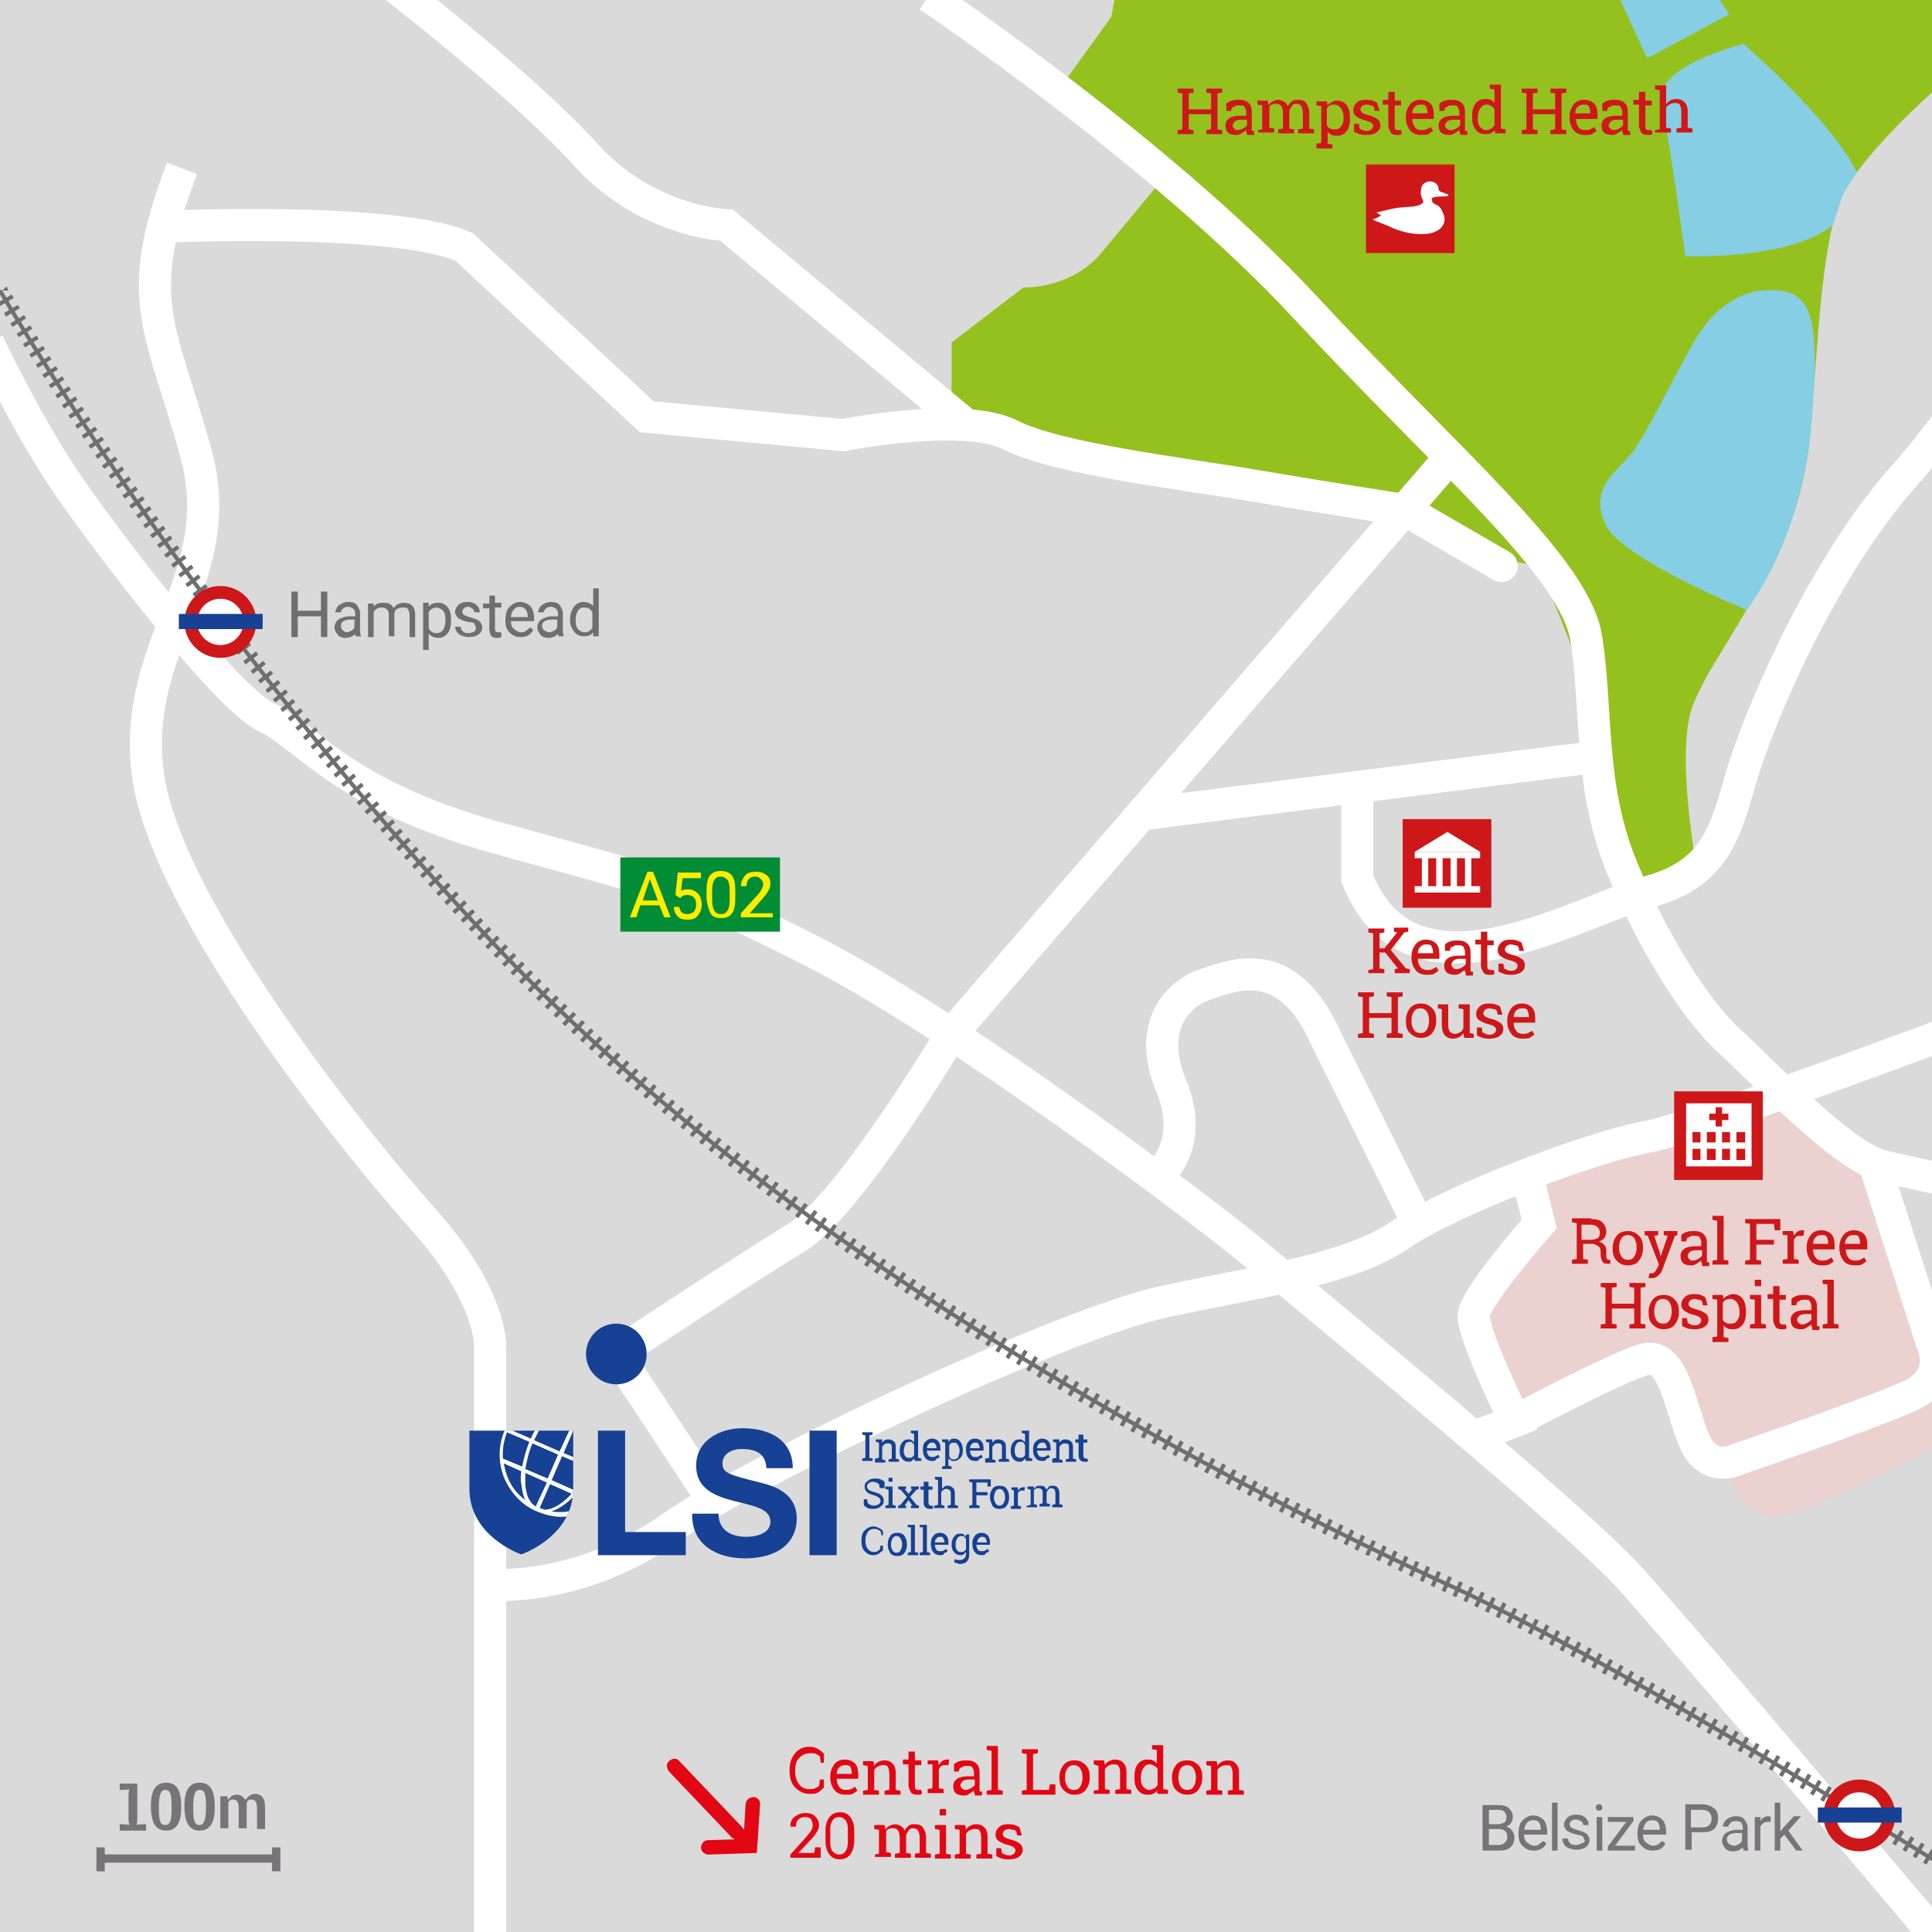 <?xml version="1.0" encoding="utf-8"?>
<!-- Generator: Adobe Illustrator 19.2.1, SVG Export Plug-In . SVG Version: 6.00 Build 0)  -->
<svg version="1.1" id="Layer_1" xmlns="http://www.w3.org/2000/svg" xmlns:xlink="http://www.w3.org/1999/xlink" x="0px" y="0px"
	 viewBox="0 0 242 242" style="enable-background:new 0 0 242 242;" xml:space="preserve">
<rect x="0" y="0" width="242" height="242" fill="#333333" stroke="none"/>
<style type="text/css">
	.st0{clip-path:url(#SVGID_2_);}
	.st1{fill:none;stroke:#FFFFFF;stroke-width:4.018;stroke-miterlimit:10;}
	.st2{fill:#DADADA;}
	.st3{clip-path:url(#SVGID_2_);fill:#95C11F;}
	.st4{clip-path:url(#SVGID_2_);fill:none;stroke:#FFFFFF;stroke-width:4.018;stroke-miterlimit:10;}
	.st5{fill:#CD1719;}
	.st6{fill:#FFFFFF;}
	.st7{clip-path:url(#SVGID_2_);fill:#EBD2D0;}
	.st8{clip-path:url(#SVGID_2_);fill:none;stroke:#FFFFFF;stroke-width:4.018;stroke-linecap:round;stroke-miterlimit:10;}
	.st9{clip-path:url(#SVGID_2_);fill:#85CEE4;}
	.st10{fill:none;stroke:#706F6F;stroke-width:2.009;stroke-miterlimit:10;}
	.st11{fill:none;stroke:#706F6F;stroke-width:2.009;stroke-miterlimit:10;stroke-dasharray:0.503,1.006;}
	.st12{clip-path:url(#SVGID_2_);fill:none;stroke:#706F6F;stroke-width:0.502;stroke-miterlimit:10;}
	.st13{fill:#164194;}
	.st14{fill:#706F6F;}
	.st15{fill:#767476;}
	.st16{clip-path:url(#SVGID_2_);fill:#164194;}
	.st17{clip-path:url(#SVGID_4_);}
	.st18{clip-path:url(#SVGID_2_);fill:#008D36;}
	.st19{fill:#FFED00;}
	.st20{fill:none;stroke:#767476;stroke-width:1.039;}
	.st21{fill:#E30613;}
</style>
<g>
	<defs>
		<rect id="SVGID_1_" width="242" height="242"/>
	</defs>
	<clipPath id="SVGID_2_">
		<use xlink:href="#SVGID_1_"  style="overflow:visible;"/>
	</clipPath>
	<g class="st0">
		<path class="st1" d="M245.2,222.4"/>
		<rect x="-8" y="-39.7" class="st2" width="285.6" height="317.7"/>
	</g>
	<path class="st3" d="M119.2,53.2V42.9l9-6.9c0,0,6,0.3,9.9-4.5c4-4.8,7.8-9.4,7.8-9.4l-13.4-10.7l6.7-9.3l0.7-3.8l114.6,1.3v11.3
		l-12.3,0.5c0,0-8.5,7.5-11.3,12.8c-2.8,5.3-3.3,21.1-3.8,25.4c-0.5,4.2,0,11.3-5.3,21.3c-5.3,10-7.6,12.3-9.7,17.3
		c-2.1,5,0,17.8,0,17.8v3.1l-7.5,3.3c0,0-4.8-17-5.1-22c-0.3-5-6.8-19.5-6.8-19.5l-5.9-1.1l-10.9-5.8L119.2,53.2z"/>
	<path class="st4" d="M-1.5,42.9c0,0,4.7,10,9.7,17.4s20.1,27.1,25.1,29.5c5,2.3,9.4,9.7,28.8,15.1s23.7,6,40.5,14.7
		s47,31.1,55,37.8s39.5,32.5,46.5,40.2s38,44.5,38,44.5"/>
	<path class="st4" d="M61.4,242.5v-73.8c0,0,0.3-6.3-8.4-16s-32.5-39.5-34.5-55.9s10.4-24.4,6-40.2s-8-19.1-1.7-35.5"/>
	<path class="st4" d="M181.7,57.2l-62.5,72.3c0,0-12.8,21.5-19.4,25.5c-6.6,4-22.6,14.6-22.6,14.6"/>
	<line class="st4" x1="77.2" y1="169.6" x2="89.6" y2="188.4"/>
	<path class="st4" d="M254.5,34.1c0,0-5.2,13.4-15.9,25.4s-18.4,30.8-20.4,37.5s-3,12.4-11.7,14.7s-29.8,15.4-36.5-1.7V97.4"/>
	<g class="st0">
		<path class="st5" d="M171.4,121.5l0.6-0.1v-4.5l-0.6-0.1v-0.5h2v0.5l-0.6,0.1v1.9h0.6l1.6-2l-0.4-0.1v-0.5h1.8v0.5l-0.5,0.1
			l-1.7,2.2l1.9,2.3l0.5,0.1v0.5h-1.9v-0.5l0.4-0.1l-1.6-2h-0.7v2l0.6,0.1v0.5h-2V121.5z"/>
		<path class="st5" d="M178.7,122.1c-0.6,0-1.1-0.2-1.4-0.6s-0.5-0.9-0.5-1.5v-0.2c0-0.6,0.2-1.1,0.5-1.5s0.8-0.6,1.3-0.6
			c0.6,0,1,0.2,1.3,0.5s0.4,0.8,0.4,1.4v0.5h-2.7l0,0c0,0.4,0.1,0.7,0.3,1s0.5,0.4,0.8,0.4c0.3,0,0.5,0,0.7-0.1s0.4-0.2,0.5-0.3
			l0.3,0.5c-0.2,0.1-0.4,0.3-0.6,0.4S179,122.1,178.7,122.1z M178.6,118.3c-0.3,0-0.5,0.1-0.7,0.3s-0.3,0.5-0.3,0.8l0,0h1.9v-0.1
			c0-0.3-0.1-0.6-0.2-0.8S178.9,118.3,178.6,118.3z"/>
		<path class="st5" d="M183.6,122c0-0.1,0-0.2-0.1-0.3s0-0.2,0-0.3c-0.1,0.2-0.3,0.3-0.6,0.5s-0.5,0.2-0.7,0.2c-0.4,0-0.8-0.1-1-0.3
			s-0.3-0.5-0.3-0.9c0-0.4,0.2-0.7,0.5-0.9s0.8-0.3,1.3-0.3h0.8v-0.5c0-0.2-0.1-0.4-0.2-0.6s-0.4-0.2-0.7-0.2c-0.2,0-0.4,0-0.5,0.1
			s-0.3,0.1-0.4,0.2l-0.1,0.4h-0.6v-0.8c0.2-0.2,0.4-0.3,0.7-0.4s0.6-0.1,0.9-0.1c0.5,0,0.9,0.1,1.2,0.4s0.4,0.6,0.4,1.1v2
			c0,0.1,0,0.1,0,0.2s0,0.1,0,0.2l0.3,0v0.5H183.6z M182.4,121.4c0.3,0,0.5-0.1,0.7-0.2s0.4-0.3,0.5-0.4v-0.7h-0.8
			c-0.3,0-0.6,0.1-0.7,0.2s-0.3,0.3-0.3,0.5c0,0.2,0.1,0.3,0.2,0.4S182.1,121.4,182.4,121.4z"/>
		<path class="st5" d="M186.3,116.8v1h0.8v0.6h-0.8v2.6c0,0.2,0,0.3,0.1,0.4s0.2,0.1,0.3,0.1c0.1,0,0.1,0,0.2,0s0.2,0,0.2,0l0.1,0.5
			c-0.1,0-0.2,0.1-0.3,0.1s-0.3,0-0.4,0c-0.3,0-0.6-0.1-0.7-0.3s-0.3-0.5-0.3-0.9v-2.6h-0.7v-0.6h0.7v-1H186.3z"/>
		<path class="st5" d="M190.9,119.1h-0.6l-0.1-0.5c-0.1-0.1-0.2-0.2-0.4-0.2s-0.3-0.1-0.5-0.1c-0.3,0-0.5,0.1-0.6,0.2
			s-0.2,0.3-0.2,0.4c0,0.2,0.1,0.3,0.2,0.4s0.4,0.2,0.7,0.3c0.5,0.1,0.9,0.3,1.2,0.5s0.4,0.5,0.4,0.8c0,0.4-0.2,0.7-0.5,0.9
			s-0.7,0.3-1.2,0.3c-0.3,0-0.6,0-0.9-0.1s-0.5-0.2-0.7-0.3l0-1h0.6l0.1,0.6c0.1,0.1,0.2,0.1,0.4,0.2s0.3,0.1,0.5,0.1
			c0.3,0,0.5-0.1,0.6-0.2s0.2-0.3,0.2-0.4c0-0.2-0.1-0.3-0.2-0.4s-0.4-0.2-0.7-0.3c-0.5-0.1-0.9-0.3-1.2-0.5s-0.4-0.5-0.4-0.8
			c0-0.3,0.1-0.6,0.4-0.9s0.7-0.4,1.1-0.4c0.3,0,0.6,0,0.9,0.1s0.5,0.2,0.6,0.3L190.9,119.1z"/>
		<path class="st5" d="M170.1,124.8v-0.5h2v0.5l-0.6,0.1v2h2.8v-2l-0.6-0.1v-0.5h0.6h0.8h0.6v0.5l-0.6,0.1v4.5l0.6,0.1v0.5h-2v-0.5
			l0.6-0.1v-1.9h-2.8v1.9l0.6,0.1v0.5h-2v-0.5l0.6-0.1v-4.5L170.1,124.8z"/>
		<path class="st5" d="M176.1,127.8c0-0.6,0.2-1.1,0.5-1.5s0.8-0.6,1.4-0.6c0.6,0,1,0.2,1.4,0.6s0.5,0.9,0.5,1.5v0.1
			c0,0.6-0.2,1.1-0.5,1.5s-0.8,0.6-1.4,0.6c-0.6,0-1-0.2-1.4-0.6S176.1,128.6,176.1,127.8L176.1,127.8z M176.8,127.9
			c0,0.4,0.1,0.8,0.3,1.1s0.5,0.4,0.8,0.4c0.4,0,0.6-0.1,0.8-0.4s0.3-0.7,0.3-1.1v-0.1c0-0.4-0.1-0.8-0.3-1.1s-0.5-0.4-0.8-0.4
			s-0.6,0.1-0.8,0.4S176.8,127.4,176.8,127.9L176.8,127.9z"/>
		<path class="st5" d="M183.3,129.4c-0.1,0.2-0.3,0.4-0.5,0.5s-0.5,0.2-0.7,0.2c-0.5,0-0.8-0.1-1.1-0.4s-0.4-0.8-0.4-1.4v-1.9
			l-0.5-0.1v-0.5h0.5h0.8v2.5c0,0.5,0.1,0.8,0.2,0.9s0.3,0.3,0.6,0.3c0.3,0,0.5-0.1,0.7-0.2s0.3-0.3,0.4-0.5v-2.4l-0.6-0.1v-0.5h0.6
			h0.8v3.6l0.5,0.1v0.5h-1.2L183.3,129.4z"/>
		<path class="st5" d="M188.2,127.1h-0.6l-0.1-0.5c-0.1-0.1-0.2-0.2-0.4-0.2s-0.3-0.1-0.5-0.1c-0.3,0-0.5,0.1-0.6,0.2
			s-0.2,0.3-0.2,0.4c0,0.2,0.1,0.3,0.2,0.4s0.4,0.2,0.7,0.3c0.5,0.1,0.9,0.3,1.2,0.5s0.4,0.5,0.4,0.8c0,0.4-0.2,0.7-0.5,0.9
			s-0.7,0.3-1.2,0.3c-0.3,0-0.6,0-0.9-0.1s-0.5-0.2-0.7-0.3l0-1h0.6l0.1,0.6c0.1,0.1,0.2,0.1,0.4,0.2s0.3,0.1,0.5,0.1
			c0.3,0,0.5-0.1,0.6-0.2s0.2-0.3,0.2-0.4c0-0.2-0.1-0.3-0.2-0.4s-0.4-0.2-0.7-0.3c-0.5-0.1-0.9-0.3-1.2-0.5s-0.4-0.5-0.4-0.8
			c0-0.3,0.1-0.6,0.4-0.9s0.7-0.4,1.1-0.4c0.3,0,0.6,0,0.9,0.1s0.5,0.2,0.6,0.3L188.2,127.1z"/>
		<path class="st5" d="M190.7,130.1c-0.6,0-1.1-0.2-1.4-0.6s-0.5-0.9-0.5-1.5v-0.2c0-0.6,0.2-1.1,0.5-1.5s0.8-0.6,1.3-0.6
			c0.6,0,1,0.2,1.3,0.5s0.4,0.8,0.4,1.4v0.5h-2.7l0,0c0,0.4,0.1,0.7,0.3,1s0.5,0.4,0.8,0.4c0.3,0,0.5,0,0.7-0.1s0.4-0.2,0.5-0.3
			l0.3,0.5c-0.2,0.1-0.4,0.3-0.6,0.4S191,130.1,190.7,130.1z M190.6,126.3c-0.3,0-0.5,0.1-0.7,0.3s-0.3,0.5-0.3,0.8l0,0h1.9v-0.1
			c0-0.3-0.1-0.6-0.2-0.8S190.9,126.3,190.6,126.3z"/>
	</g>
	<g class="st0">
		<rect x="175.7" y="102.6" class="st5" width="11.1" height="11.1"/>
		<g>
			<rect x="177.2" y="111" class="st6" width="8.2" height="0.8"/>
			<rect x="177.2" y="106.7" class="st6" width="8.2" height="0.8"/>
			<rect x="178.1" y="107.4" class="st6" width="0.8" height="4.2"/>
			<rect x="179.9" y="107.4" class="st6" width="0.8" height="4.2"/>
			<rect x="181.7" y="107.4" class="st6" width="0.8" height="4.2"/>
			<rect x="183.5" y="107.4" class="st6" width="0.8" height="4.2"/>
			<polygon class="st6" points="177.2,106.7 181.3,104.2 185.4,106.7 			"/>
		</g>
	</g>
	<polygon class="st7" points="223.4,136.9 192.1,146.9 192.8,153.3 184.6,164.7 188.7,175.7 193.8,176.8 207.4,171.3 213.8,181.6 
		224.5,181.1 242.5,173 242,167.3 234.2,146.1 230.5,144.5 	"/>
	<line class="st4" x1="199.9" y1="94.8" x2="143" y2="102"/>
	<path class="st4" d="M61.4,198.5c0,0,11,1,22.4-7c11.4-8,49.5-25.8,62.2-28.5c12.7-2.7,23.1-4,29.5-8.4s24.4-11.1,30.8-12.2
		s48.1-16.9,48.1-16.9"/>
	<path class="st4" d="M144.8,147.5c0,0,5.1-3.8,1.9-11.5c-3.2-7.7,1.1-11.7,4.3-12.7s10.2-4.4,15.2,7l11.5,23.1"/>
	<path class="st8" d="M20.5,28.4c0,0,28.8-1.3,37.6,2.5L81,52.2l24.6,2.3c0,0,15.1-3,21,0c5.9,3,21.5,4.8,30.3,6.3
		s19.1,3.1,19.1,3.1l12.1,7"/>
	<path class="st8" d="M121,53.2L91,28.2c0,0-9.9-0.3-17.6-8.8s-24-21.1-24-21.1"/>
	<path class="st9" d="M218.4,5.5c0,0-11.3,2.8-10.3,7.3s3,19.3,3,19.3s13.1,0.5,18.5-3.9c0,0,0.9-3.1,1.4-4.1
		c0.3-0.6,1.6-2.5,1.6-2.5C229.4,15,218.4,5.5,218.4,5.5z"/>
	<polygon class="st9" points="202.5,-1 206.3,7.3 216.6,1.8 214.8,-1 	"/>
	<path class="st9" d="M220.6,36.4c0,0-4.8,0.1-8.4,6.4s-6.1,12-8.1,14.3c-2,2.3-5,4.3-3,8.6s17.7,10.7,17.7,10.7s6.9-8.7,8.1-23.2
		S226.9,35.9,220.6,36.4z"/>
	<g class="st0">
		<g>
			<path class="st10" d="M0,36.4c0,0,0,0.1,0.1,0.2"/>
			<path class="st11" d="M0.6,37.4c4,6.8,27.2,45,61.8,81.4c38.2,40.1,94.4,68.4,119.2,79.8c23.2,10.6,66.4,37.9,72.2,41.6"/>
			<path class="st10" d="M254.3,240.4c0.1,0.1,0.2,0.1,0.2,0.1"/>
		</g>
	</g>
	<path class="st12" d="M0,36.4c0,0,24.3,42.3,62.4,82.4s94.4,68.4,119.2,79.8s72.8,42,72.8,42"/>
	<g class="st0">
		<circle class="st5" cx="27.6" cy="77.9" r="4.5"/>
		<circle class="st6" cx="27.6" cy="77.9" r="2.9"/>
		<rect x="22.4" y="76.9" class="st13" width="10.5" height="1.9"/>
	</g>
	<g class="st0">
		<path class="st14" d="M41,79.8h-0.8v-2.6h-2.9v2.6h-0.8v-5.7h0.8v2.4h2.9v-2.4H41V79.8z"/>
		<path class="st14" d="M44.6,79.8c0-0.1-0.1-0.2-0.1-0.4c-0.3,0.3-0.7,0.5-1.2,0.5c-0.4,0-0.8-0.1-1-0.4s-0.4-0.5-0.4-0.9
			c0-0.4,0.2-0.8,0.5-1s0.8-0.4,1.4-0.4h0.7v-0.3c0-0.3-0.1-0.5-0.2-0.6S43.9,76,43.6,76c-0.3,0-0.5,0.1-0.6,0.2s-0.3,0.3-0.3,0.5
			H42c0-0.2,0.1-0.4,0.2-0.6s0.4-0.4,0.6-0.5s0.5-0.2,0.8-0.2c0.5,0,0.9,0.1,1.1,0.4s0.4,0.6,0.4,1v1.9c0,0.4,0,0.7,0.1,0.9v0.1
			H44.6z M43.4,79.2c0.2,0,0.4-0.1,0.6-0.2s0.4-0.3,0.4-0.5v-0.9H44c-0.9,0-1.3,0.3-1.3,0.8c0,0.2,0.1,0.4,0.2,0.5
			S43.2,79.2,43.4,79.2z"/>
		<path class="st14" d="M46.8,75.5l0,0.5c0.3-0.4,0.7-0.5,1.3-0.5c0.6,0,1,0.2,1.2,0.7c0.1-0.2,0.3-0.4,0.5-0.5s0.5-0.2,0.8-0.2
			c0.9,0,1.4,0.5,1.4,1.5v2.8h-0.7V77c0-0.3-0.1-0.5-0.2-0.7s-0.4-0.2-0.7-0.2c-0.3,0-0.5,0.1-0.7,0.2s-0.3,0.4-0.3,0.6v2.8h-0.7V77
			c0-0.6-0.3-0.9-0.9-0.9c-0.5,0-0.8,0.2-1,0.6v3.1h-0.7v-4.2H46.8z"/>
		<path class="st14" d="M56.5,77.7c0,0.6-0.1,1.2-0.4,1.6s-0.7,0.6-1.2,0.6c-0.5,0-0.9-0.2-1.2-0.5v2h-0.7v-5.9h0.7l0,0.5
			c0.3-0.4,0.7-0.5,1.2-0.5c0.5,0,0.9,0.2,1.2,0.6S56.5,76.9,56.5,77.7L56.5,77.7z M55.8,77.6c0-0.5-0.1-0.9-0.3-1.1
			s-0.5-0.4-0.8-0.4c-0.4,0-0.8,0.2-1,0.6v2c0.2,0.4,0.5,0.6,1,0.6c0.3,0,0.6-0.1,0.8-0.4S55.8,78.2,55.8,77.6z"/>
		<path class="st14" d="M59.6,78.6c0-0.2-0.1-0.3-0.2-0.5S59,78,58.6,77.9s-0.7-0.2-0.9-0.3s-0.4-0.2-0.5-0.4s-0.2-0.3-0.2-0.5
			c0-0.3,0.1-0.6,0.4-0.9s0.7-0.4,1.1-0.4c0.5,0,0.9,0.1,1.2,0.4s0.4,0.6,0.4,0.9h-0.7c0-0.2-0.1-0.4-0.3-0.5S58.9,76,58.7,76
			c-0.3,0-0.5,0.1-0.6,0.2s-0.2,0.3-0.2,0.4c0,0.2,0.1,0.3,0.2,0.4s0.4,0.2,0.7,0.3s0.7,0.2,0.9,0.3s0.4,0.2,0.5,0.4
			s0.2,0.3,0.2,0.6c0,0.4-0.2,0.7-0.5,0.9s-0.7,0.3-1.2,0.3c-0.3,0-0.6-0.1-0.9-0.2s-0.5-0.3-0.6-0.5S57,78.7,57,78.5h0.7
			c0,0.2,0.1,0.4,0.3,0.6s0.4,0.2,0.7,0.2c0.3,0,0.5-0.1,0.7-0.2S59.6,78.8,59.6,78.6z"/>
		<path class="st14" d="M62,74.5v1h0.8v0.6H62v2.6c0,0.2,0,0.3,0.1,0.4c0.1,0.1,0.2,0.1,0.4,0.1c0.1,0,0.2,0,0.3,0v0.6
			c-0.2,0.1-0.4,0.1-0.6,0.1c-0.3,0-0.6-0.1-0.7-0.3s-0.2-0.5-0.2-0.8v-2.6h-0.8v-0.6h0.8v-1H62z"/>
		<path class="st14" d="M65.2,79.8c-0.6,0-1-0.2-1.4-0.6c-0.4-0.4-0.5-0.9-0.5-1.5v-0.1c0-0.4,0.1-0.8,0.2-1.1s0.4-0.6,0.7-0.8
			c0.3-0.2,0.6-0.3,0.9-0.3c0.5,0,1,0.2,1.3,0.5s0.5,0.9,0.5,1.6v0.3H64c0,0.4,0.1,0.8,0.4,1s0.5,0.4,0.9,0.4c0.3,0,0.5-0.1,0.6-0.2
			s0.3-0.2,0.5-0.4l0.4,0.3C66.4,79.6,65.9,79.8,65.2,79.8z M65.1,76c-0.3,0-0.5,0.1-0.7,0.3S64,76.9,64,77.3h2.1v-0.1
			c0-0.4-0.1-0.7-0.3-0.9S65.4,76,65.1,76z"/>
		<path class="st14" d="M70,79.8c0-0.1-0.1-0.2-0.1-0.4c-0.3,0.3-0.7,0.5-1.2,0.5c-0.4,0-0.8-0.1-1-0.4s-0.4-0.5-0.4-0.9
			c0-0.4,0.2-0.8,0.5-1s0.8-0.4,1.4-0.4h0.7v-0.3c0-0.3-0.1-0.5-0.2-0.6S69.3,76,69,76c-0.3,0-0.5,0.1-0.6,0.2s-0.3,0.3-0.3,0.5
			h-0.7c0-0.2,0.1-0.4,0.2-0.6s0.4-0.4,0.6-0.5s0.5-0.2,0.8-0.2c0.5,0,0.9,0.1,1.1,0.4s0.4,0.6,0.4,1v1.9c0,0.4,0,0.7,0.1,0.9v0.1
			H70z M68.8,79.2c0.2,0,0.4-0.1,0.6-0.2s0.4-0.3,0.4-0.5v-0.9h-0.6c-0.9,0-1.3,0.3-1.3,0.8c0,0.2,0.1,0.4,0.2,0.5
			S68.6,79.2,68.8,79.2z"/>
		<path class="st14" d="M71.4,77.6c0-0.6,0.2-1.2,0.5-1.6s0.7-0.6,1.2-0.6c0.5,0,0.9,0.2,1.2,0.5v-2.2h0.7v6h-0.7l0-0.5
			c-0.3,0.4-0.7,0.5-1.2,0.5c-0.5,0-0.9-0.2-1.2-0.6S71.4,78.3,71.4,77.6L71.4,77.6z M72.1,77.7c0,0.5,0.1,0.9,0.3,1.1
			s0.5,0.4,0.8,0.4c0.5,0,0.8-0.2,1-0.6v-1.9c-0.2-0.4-0.5-0.6-1-0.6c-0.4,0-0.6,0.1-0.8,0.4S72.1,77.2,72.1,77.7z"/>
	</g>
	<g class="st0">
		<circle class="st5" cx="232.9" cy="227.4" r="4.5"/>
		<circle class="st6" cx="232.9" cy="227.4" r="2.9"/>
		<rect x="227.7" y="226.4" class="st13" width="10.5" height="1.9"/>
	</g>
	<g class="st0">
		<path class="st15" d="M185.7,231.8v-5.7h1.9c0.6,0,1.1,0.1,1.4,0.4s0.5,0.6,0.5,1.1c0,0.3-0.1,0.5-0.2,0.7s-0.4,0.4-0.6,0.5
			c0.3,0.1,0.5,0.2,0.7,0.5s0.3,0.5,0.3,0.9c0,0.5-0.2,0.9-0.5,1.2s-0.8,0.4-1.4,0.4H185.7z M186.5,228.5h1.1c0.3,0,0.6-0.1,0.8-0.2
			s0.3-0.4,0.3-0.7c0-0.3-0.1-0.5-0.3-0.7s-0.5-0.2-0.8-0.2h-1.1V228.5z M186.5,229.1v2h1.2c0.3,0,0.6-0.1,0.8-0.3s0.3-0.4,0.3-0.7
			c0-0.7-0.4-1-1.1-1H186.5z"/>
		<path class="st15" d="M192.1,231.8c-0.6,0-1-0.2-1.4-0.6s-0.5-0.9-0.5-1.5v-0.1c0-0.4,0.1-0.8,0.2-1.1s0.4-0.6,0.7-0.8
			s0.6-0.3,0.9-0.3c0.5,0,1,0.2,1.3,0.5s0.5,0.9,0.5,1.6v0.3h-2.9c0,0.4,0.1,0.8,0.4,1s0.5,0.4,0.9,0.4c0.3,0,0.5-0.1,0.6-0.2
			s0.3-0.2,0.5-0.4l0.4,0.3C193.3,231.6,192.8,231.8,192.1,231.8z M192,228c-0.3,0-0.5,0.1-0.7,0.3s-0.3,0.5-0.4,0.9h2.1v-0.1
			c0-0.4-0.1-0.7-0.3-0.9S192.3,228,192,228z"/>
		<path class="st15" d="M195.1,231.8h-0.7v-6h0.7V231.8z"/>
		<path class="st15" d="M198.5,230.6c0-0.2-0.1-0.3-0.2-0.5s-0.4-0.2-0.8-0.3s-0.7-0.2-0.9-0.3s-0.4-0.2-0.5-0.4s-0.2-0.3-0.2-0.5
			c0-0.3,0.1-0.6,0.4-0.9s0.7-0.4,1.1-0.4c0.5,0,0.9,0.1,1.2,0.4s0.4,0.6,0.4,0.9h-0.7c0-0.2-0.1-0.4-0.3-0.5s-0.4-0.2-0.6-0.2
			c-0.3,0-0.5,0.1-0.6,0.2s-0.2,0.3-0.2,0.4c0,0.2,0.1,0.3,0.2,0.4s0.4,0.2,0.7,0.3s0.7,0.2,0.9,0.3s0.4,0.2,0.5,0.4
			s0.2,0.3,0.2,0.6c0,0.4-0.2,0.7-0.5,0.9s-0.7,0.3-1.2,0.3c-0.3,0-0.6-0.1-0.9-0.2s-0.5-0.3-0.6-0.5s-0.2-0.4-0.2-0.7h0.7
			c0,0.2,0.1,0.4,0.3,0.6s0.4,0.2,0.7,0.2c0.3,0,0.5-0.1,0.7-0.2S198.5,230.8,198.5,230.6z"/>
		<path class="st15" d="M199.9,226.4c0-0.1,0-0.2,0.1-0.3s0.2-0.1,0.3-0.1s0.2,0,0.3,0.1s0.1,0.2,0.1,0.3s0,0.2-0.1,0.3
			s-0.2,0.1-0.3,0.1s-0.2,0-0.3-0.1S199.9,226.5,199.9,226.4z M200.7,231.8H200v-4.2h0.7V231.8z"/>
		<path class="st15" d="M202.3,231.2h2.5v0.6h-3.4v-0.5l2.3-3.1h-2.3v-0.6h3.2v0.5L202.3,231.2z"/>
		<path class="st15" d="M207,231.8c-0.6,0-1-0.2-1.4-0.6s-0.5-0.9-0.5-1.5v-0.1c0-0.4,0.1-0.8,0.2-1.1s0.4-0.6,0.7-0.8
			s0.6-0.3,0.9-0.3c0.5,0,1,0.2,1.3,0.5s0.5,0.9,0.5,1.6v0.3h-2.9c0,0.4,0.1,0.8,0.4,1s0.5,0.4,0.9,0.4c0.3,0,0.5-0.1,0.6-0.2
			s0.3-0.2,0.5-0.4l0.4,0.3C208.3,231.6,207.7,231.8,207,231.8z M206.9,228c-0.3,0-0.5,0.1-0.7,0.3s-0.3,0.5-0.4,0.9h2.1v-0.1
			c0-0.4-0.1-0.7-0.3-0.9S207.2,228,206.9,228z"/>
		<path class="st15" d="M211.9,229.5v2.2h-0.8v-5.7h2.1c0.6,0,1.1,0.2,1.5,0.5s0.5,0.7,0.5,1.3c0,0.6-0.2,1-0.5,1.3
			s-0.8,0.4-1.5,0.4H211.9z M211.9,228.9h1.3c0.4,0,0.7-0.1,0.9-0.3s0.3-0.5,0.3-0.8c0-0.3-0.1-0.6-0.3-0.8s-0.5-0.3-0.9-0.3h-1.4
			V228.9z"/>
		<path class="st15" d="M218.4,231.8c0-0.1-0.1-0.2-0.1-0.4c-0.3,0.3-0.7,0.5-1.2,0.5c-0.4,0-0.8-0.1-1-0.4s-0.4-0.5-0.4-0.9
			c0-0.4,0.2-0.8,0.5-1s0.8-0.4,1.4-0.4h0.7v-0.3c0-0.3-0.1-0.5-0.2-0.6s-0.4-0.2-0.7-0.2c-0.3,0-0.5,0.1-0.6,0.2s-0.3,0.3-0.3,0.5
			h-0.7c0-0.2,0.1-0.4,0.2-0.6s0.4-0.4,0.6-0.5s0.5-0.2,0.8-0.2c0.5,0,0.9,0.1,1.1,0.4s0.4,0.6,0.4,1v1.9c0,0.4,0,0.7,0.1,0.9v0.1
			H218.4z M217.2,231.2c0.2,0,0.4-0.1,0.6-0.2s0.4-0.3,0.4-0.5v-0.9h-0.6c-0.9,0-1.3,0.3-1.3,0.8c0,0.2,0.1,0.4,0.2,0.5
			S217,231.2,217.2,231.2z"/>
		<path class="st15" d="M221.9,228.2c-0.1,0-0.2,0-0.4,0c-0.5,0-0.8,0.2-1,0.6v3h-0.7v-4.2h0.7l0,0.5c0.2-0.4,0.6-0.6,1-0.6
			c0.1,0,0.2,0,0.3,0.1V228.2z"/>
		<path class="st15" d="M223.5,229.8l-0.5,0.5v1.5h-0.7v-6h0.7v3.6l0.4-0.5l1.3-1.4h0.9l-1.6,1.8l1.8,2.5H225L223.5,229.8z"/>
	</g>
	<g class="st0">
		<path class="st5" d="M147.5,11.6v-0.5h2v0.5l-0.6,0.1v2h2.8v-2l-0.6-0.1v-0.5h0.6h0.8h0.6v0.5l-0.6,0.1v4.5l0.6,0.1v0.5h-2v-0.5
			l0.6-0.1v-1.9h-2.8v1.9l0.6,0.1v0.5h-2v-0.5l0.6-0.1v-4.5L147.5,11.6z"/>
		<path class="st5" d="M156.2,16.8c0-0.1,0-0.2-0.1-0.3s0-0.2,0-0.3c-0.1,0.2-0.3,0.3-0.6,0.5s-0.5,0.2-0.7,0.2
			c-0.4,0-0.8-0.1-1-0.3s-0.3-0.5-0.3-0.9c0-0.4,0.2-0.7,0.5-0.9s0.8-0.3,1.3-0.3h0.8v-0.5c0-0.2-0.1-0.4-0.2-0.6s-0.4-0.2-0.7-0.2
			c-0.2,0-0.4,0-0.5,0.1s-0.3,0.1-0.4,0.2l-0.1,0.4h-0.6V13c0.2-0.2,0.4-0.3,0.7-0.4s0.6-0.1,0.9-0.1c0.5,0,0.9,0.1,1.2,0.4
			s0.4,0.6,0.4,1.1v2c0,0.1,0,0.1,0,0.2s0,0.1,0,0.2l0.3,0v0.5H156.2z M155,16.3c0.3,0,0.5-0.1,0.7-0.2s0.4-0.3,0.5-0.4v-0.7h-0.8
			c-0.3,0-0.6,0.1-0.7,0.2s-0.3,0.3-0.3,0.5c0,0.2,0.1,0.3,0.2,0.4S154.8,16.3,155,16.3z"/>
		<path class="st5" d="M157.5,16.3l0.6-0.1v-3l-0.6-0.1v-0.5h1.3l0.1,0.6c0.1-0.2,0.3-0.4,0.5-0.5s0.5-0.2,0.7-0.2s0.5,0.1,0.7,0.2
			s0.4,0.3,0.5,0.6c0.1-0.2,0.3-0.4,0.5-0.6s0.5-0.2,0.8-0.2c0.4,0,0.8,0.1,1,0.4s0.4,0.7,0.4,1.3v1.9l0.6,0.1v0.5h-2v-0.5l0.6-0.1
			v-1.9c0-0.4-0.1-0.7-0.2-0.9s-0.4-0.3-0.6-0.3c-0.3,0-0.5,0.1-0.6,0.3s-0.3,0.4-0.3,0.7v2.1l0.6,0.1v0.5h-2v-0.5l0.6-0.1v-1.9
			c0-0.4-0.1-0.7-0.2-0.9s-0.4-0.3-0.6-0.3c-0.2,0-0.4,0-0.6,0.1s-0.3,0.2-0.3,0.4v2.5l0.6,0.1v0.5h-2V16.3z"/>
		<path class="st5" d="M164.9,18l0.6-0.1v-4.6l-0.6-0.1v-0.5h1.3l0.1,0.5c0.1-0.2,0.3-0.3,0.5-0.4s0.4-0.2,0.7-0.2
			c0.5,0,0.9,0.2,1.2,0.6s0.4,1,0.4,1.6v0.1c0,0.6-0.1,1.1-0.4,1.5s-0.7,0.6-1.2,0.6c-0.3,0-0.5,0-0.7-0.1s-0.4-0.2-0.5-0.4v1.5
			l0.6,0.1v0.5h-2V18z M168.3,14.8c0-0.5-0.1-0.9-0.3-1.2s-0.5-0.5-0.8-0.5c-0.2,0-0.4,0-0.6,0.1s-0.3,0.2-0.4,0.4v2.1
			c0.1,0.2,0.2,0.3,0.4,0.4s0.3,0.1,0.6,0.1c0.4,0,0.6-0.1,0.8-0.4S168.3,15.3,168.3,14.8L168.3,14.8z"/>
		<path class="st5" d="M172.8,13.9h-0.6l-0.1-0.5c-0.1-0.1-0.2-0.2-0.4-0.2s-0.3-0.1-0.5-0.1c-0.3,0-0.5,0.1-0.6,0.2
			s-0.2,0.3-0.2,0.4c0,0.2,0.1,0.3,0.2,0.4s0.4,0.2,0.7,0.3c0.5,0.1,0.9,0.3,1.2,0.5s0.4,0.5,0.4,0.8c0,0.4-0.2,0.7-0.5,0.9
			s-0.7,0.3-1.2,0.3c-0.3,0-0.6,0-0.9-0.1s-0.5-0.2-0.7-0.3l0-1h0.6l0.1,0.6c0.1,0.1,0.2,0.1,0.4,0.2s0.3,0.1,0.5,0.1
			c0.3,0,0.5-0.1,0.6-0.2s0.2-0.3,0.2-0.4c0-0.2-0.1-0.3-0.2-0.4s-0.4-0.2-0.7-0.3c-0.5-0.1-0.9-0.3-1.2-0.5s-0.4-0.5-0.4-0.8
			c0-0.3,0.1-0.6,0.4-0.9s0.7-0.4,1.1-0.4c0.3,0,0.6,0,0.9,0.1s0.5,0.2,0.6,0.3L172.8,13.9z"/>
		<path class="st5" d="M174.7,11.6v1h0.8v0.6h-0.8v2.6c0,0.2,0,0.3,0.1,0.4s0.2,0.1,0.3,0.1c0.1,0,0.1,0,0.2,0s0.2,0,0.2,0l0.1,0.5
			c-0.1,0-0.2,0.1-0.3,0.1s-0.3,0-0.4,0c-0.3,0-0.6-0.1-0.7-0.3s-0.3-0.5-0.3-0.9v-2.6h-0.7v-0.6h0.7v-1H174.7z"/>
		<path class="st5" d="M178,16.9c-0.6,0-1.1-0.2-1.4-0.6s-0.5-0.9-0.5-1.5v-0.2c0-0.6,0.2-1.1,0.5-1.5s0.8-0.6,1.3-0.6
			c0.6,0,1,0.2,1.3,0.5s0.4,0.8,0.4,1.4v0.5h-2.7l0,0c0,0.4,0.1,0.7,0.3,1s0.5,0.4,0.8,0.4c0.3,0,0.5,0,0.7-0.1s0.4-0.2,0.5-0.3
			l0.3,0.5c-0.2,0.1-0.4,0.3-0.6,0.4S178.4,16.9,178,16.9z M177.9,13.1c-0.3,0-0.5,0.1-0.7,0.3s-0.3,0.5-0.3,0.8l0,0h1.9v-0.1
			c0-0.3-0.1-0.6-0.2-0.8S178.2,13.1,177.9,13.1z"/>
		<path class="st5" d="M182.9,16.8c0-0.1,0-0.2-0.1-0.3s0-0.2,0-0.3c-0.1,0.2-0.3,0.3-0.6,0.5s-0.5,0.2-0.7,0.2
			c-0.4,0-0.8-0.1-1-0.3s-0.3-0.5-0.3-0.9c0-0.4,0.2-0.7,0.5-0.9s0.8-0.3,1.3-0.3h0.8v-0.5c0-0.2-0.1-0.4-0.2-0.6s-0.4-0.2-0.7-0.2
			c-0.2,0-0.4,0-0.5,0.1s-0.3,0.1-0.4,0.2l-0.1,0.4h-0.6V13c0.2-0.2,0.4-0.3,0.7-0.4s0.6-0.1,0.9-0.1c0.5,0,0.9,0.1,1.2,0.4
			s0.4,0.6,0.4,1.1v2c0,0.1,0,0.1,0,0.2s0,0.1,0,0.2l0.3,0v0.5H182.9z M181.7,16.3c0.3,0,0.5-0.1,0.7-0.2s0.4-0.3,0.5-0.4v-0.7H182
			c-0.3,0-0.6,0.1-0.7,0.2s-0.3,0.3-0.3,0.5c0,0.2,0.1,0.3,0.2,0.4S181.4,16.3,181.7,16.3z"/>
		<path class="st5" d="M187.2,16.3c-0.1,0.2-0.3,0.3-0.5,0.4s-0.4,0.1-0.7,0.1c-0.5,0-0.9-0.2-1.2-0.6s-0.4-0.9-0.4-1.5v-0.1
			c0-0.7,0.1-1.2,0.4-1.6s0.7-0.6,1.2-0.6c0.2,0,0.5,0,0.7,0.1s0.4,0.2,0.5,0.4v-1.7l-0.6-0.1v-0.5h0.6h0.8v5.5l0.6,0.1v0.5h-1.3
			L187.2,16.3z M185.1,14.9c0,0.4,0.1,0.8,0.3,1s0.4,0.4,0.8,0.4c0.2,0,0.4-0.1,0.6-0.2s0.3-0.3,0.4-0.4v-2
			c-0.1-0.2-0.2-0.3-0.4-0.4s-0.3-0.2-0.6-0.2c-0.4,0-0.6,0.2-0.8,0.5S185.1,14.3,185.1,14.9L185.1,14.9z"/>
		<path class="st5" d="M190.6,11.6v-0.5h2v0.5l-0.6,0.1v2h2.8v-2l-0.6-0.1v-0.5h0.6h0.8h0.6v0.5l-0.6,0.1v4.5l0.6,0.1v0.5h-2v-0.5
			l0.6-0.1v-1.9H192v1.9l0.6,0.1v0.5h-2v-0.5l0.6-0.1v-4.5L190.6,11.6z"/>
		<path class="st5" d="M198.5,16.9c-0.6,0-1.1-0.2-1.4-0.6s-0.5-0.9-0.5-1.5v-0.2c0-0.6,0.2-1.1,0.5-1.5s0.8-0.6,1.3-0.6
			c0.6,0,1,0.2,1.3,0.5s0.4,0.8,0.4,1.4v0.5h-2.7l0,0c0,0.4,0.1,0.7,0.3,1s0.5,0.4,0.8,0.4c0.3,0,0.5,0,0.7-0.1s0.4-0.2,0.5-0.3
			l0.3,0.5c-0.2,0.1-0.4,0.3-0.6,0.4S198.8,16.9,198.5,16.9z M198.3,13.1c-0.3,0-0.5,0.1-0.7,0.3s-0.3,0.5-0.3,0.8l0,0h1.9v-0.1
			c0-0.3-0.1-0.6-0.2-0.8S198.7,13.1,198.3,13.1z"/>
		<path class="st5" d="M203.3,16.8c0-0.1,0-0.2-0.1-0.3s0-0.2,0-0.3c-0.1,0.2-0.3,0.3-0.6,0.5s-0.5,0.2-0.7,0.2
			c-0.4,0-0.8-0.1-1-0.3s-0.3-0.5-0.3-0.9c0-0.4,0.2-0.7,0.5-0.9s0.8-0.3,1.3-0.3h0.8v-0.5c0-0.2-0.1-0.4-0.2-0.6s-0.4-0.2-0.7-0.2
			c-0.2,0-0.4,0-0.5,0.1s-0.3,0.1-0.4,0.2l-0.1,0.4h-0.6V13c0.2-0.2,0.4-0.3,0.7-0.4s0.6-0.1,0.9-0.1c0.5,0,0.9,0.1,1.2,0.4
			s0.4,0.6,0.4,1.1v2c0,0.1,0,0.1,0,0.2s0,0.1,0,0.2l0.3,0v0.5H203.3z M202.1,16.3c0.3,0,0.5-0.1,0.7-0.2s0.4-0.3,0.5-0.4v-0.7h-0.8
			c-0.3,0-0.6,0.1-0.7,0.2s-0.3,0.3-0.3,0.5c0,0.2,0.1,0.3,0.2,0.4S201.9,16.3,202.1,16.3z"/>
		<path class="st5" d="M206.1,11.6v1h0.8v0.6h-0.8v2.6c0,0.2,0,0.3,0.1,0.4s0.2,0.1,0.3,0.1c0.1,0,0.1,0,0.2,0s0.2,0,0.2,0l0.1,0.5
			c-0.1,0-0.2,0.1-0.3,0.1s-0.3,0-0.4,0c-0.3,0-0.6-0.1-0.7-0.3s-0.3-0.5-0.3-0.9v-2.6h-0.7v-0.6h0.7v-1H206.1z"/>
		<path class="st5" d="M207.3,16.3l0.6-0.1v-4.9l-0.6-0.1v-0.5h1.4v2.4c0.1-0.2,0.3-0.4,0.5-0.5s0.4-0.2,0.7-0.2
			c0.5,0,0.8,0.1,1.1,0.4s0.4,0.7,0.4,1.2v2l0.6,0.1v0.5h-2v-0.5l0.6-0.1v-2.1c0-0.3-0.1-0.6-0.2-0.8s-0.4-0.2-0.7-0.2
			c-0.2,0-0.4,0.1-0.6,0.2s-0.3,0.2-0.4,0.4v2.5l0.6,0.1v0.5h-2V16.3z"/>
	</g>
	<path class="st4" d="M184.6,180l5.2-2c0,0-5.4-10.9-5.2-13.3c0.2-2.3,8.2-11.4,8.2-11.4l-1.3-5.2"/>
	<path class="st7" d="M216.2,183.8c0,0,2.1,7.9,7.8,5.9s18.4-8.1,19.3-9.2c0.8-1.1,3.8-3.8-0.7-6L216.2,183.8z"/>
	<path class="st4" d="M189.8,178c0,0,12.4-6.6,16.1-7.7c3.7-1.1,4.5,5.8,6.3,10.1c1.8,4.3,5.4,2.4,5.4,2.4s16.7-5.7,21.7-8
		c4.9-2.3,2.7-6.6,2.7-6.6l-7.2-22.4"/>
	<path class="st4" d="M116.3-0.5c0,0,29.1,19.5,47.2,39S197.3,71,198.7,80s0.3,18.4,4.4,28.5s9.7,18.4,13.4,21.8
		c3.7,3.3,14.1,14.4,19.1,15.7s22.4,4.7,22.4,4.7"/>
	<circle class="st16" cx="77.2" cy="169.6" r="3.8"/>
	<g class="st0">
		<g>
			<path class="st13" d="M108,179.7v-0.3h1.3v0.3l-0.4,0.1v2.8l0.4,0.1v0.3H108v-0.3l0.4-0.1v-2.8L108,179.7z"/>
			<path class="st13" d="M109.7,182.7l0.4-0.1v-1.9l-0.4-0.1v-0.3h0.8l0,0.4c0.1-0.1,0.2-0.2,0.3-0.3c0.1-0.1,0.3-0.1,0.5-0.1
				c0.3,0,0.5,0.1,0.7,0.3c0.2,0.2,0.2,0.4,0.2,0.8v1.3l0.4,0.1v0.3h-1.3v-0.3l0.4-0.1v-1.3c0-0.2,0-0.4-0.1-0.5
				c-0.1-0.1-0.2-0.1-0.4-0.1c-0.1,0-0.3,0-0.4,0.1c-0.1,0.1-0.2,0.2-0.3,0.3v1.6l0.4,0.1v0.3h-1.3V182.7z"/>
			<path class="st13" d="M114.5,182.7c-0.1,0.1-0.2,0.2-0.3,0.3c-0.1,0.1-0.3,0.1-0.4,0.1c-0.3,0-0.6-0.1-0.8-0.4
				c-0.2-0.2-0.3-0.5-0.3-0.9v-0.1c0-0.4,0.1-0.8,0.3-1c0.2-0.3,0.4-0.4,0.8-0.4c0.2,0,0.3,0,0.4,0.1c0.1,0.1,0.2,0.1,0.3,0.3v-1.1
				l-0.4-0.1v-0.3h0.4h0.5v3.4l0.4,0.1v0.3h-0.8L114.5,182.7z M113.2,181.8c0,0.3,0.1,0.5,0.2,0.6c0.1,0.2,0.3,0.2,0.5,0.2
				c0.1,0,0.3,0,0.4-0.1c0.1-0.1,0.2-0.2,0.2-0.3V181c-0.1-0.1-0.1-0.2-0.2-0.3c-0.1-0.1-0.2-0.1-0.4-0.1c-0.2,0-0.4,0.1-0.5,0.3
				C113.3,181.2,113.2,181.4,113.2,181.8L113.2,181.8z"/>
			<path class="st13" d="M116.8,183c-0.4,0-0.7-0.1-0.9-0.4c-0.2-0.2-0.3-0.6-0.3-1v-0.1c0-0.4,0.1-0.7,0.3-0.9s0.5-0.4,0.8-0.4
				c0.4,0,0.6,0.1,0.8,0.3c0.2,0.2,0.3,0.5,0.3,0.9v0.3h-1.7l0,0c0,0.3,0.1,0.5,0.2,0.6c0.1,0.2,0.3,0.2,0.5,0.2
				c0.2,0,0.3,0,0.4-0.1c0.1,0,0.2-0.1,0.3-0.2l0.2,0.3c-0.1,0.1-0.2,0.2-0.4,0.2C117.2,183,117,183,116.8,183z M116.7,180.7
				c-0.2,0-0.3,0.1-0.4,0.2c-0.1,0.1-0.2,0.3-0.2,0.5l0,0h1.2v-0.1c0-0.2-0.1-0.3-0.2-0.5C117,180.7,116.9,180.7,116.7,180.7z"/>
			<path class="st13" d="M118,183.7l0.4-0.1v-2.9l-0.4-0.1v-0.3h0.8l0,0.3c0.1-0.1,0.2-0.2,0.3-0.3c0.1-0.1,0.3-0.1,0.4-0.1
				c0.3,0,0.6,0.1,0.8,0.4c0.2,0.3,0.3,0.6,0.3,1v0.1c0,0.4-0.1,0.7-0.3,0.9c-0.2,0.2-0.4,0.4-0.8,0.4c-0.2,0-0.3,0-0.4-0.1
				c-0.1-0.1-0.2-0.1-0.3-0.2v0.9l0.4,0.1v0.3H118V183.7z M120.2,181.7c0-0.3-0.1-0.5-0.2-0.7c-0.1-0.2-0.3-0.3-0.5-0.3
				c-0.1,0-0.3,0-0.4,0.1c-0.1,0.1-0.2,0.1-0.2,0.3v1.3c0.1,0.1,0.1,0.2,0.2,0.3s0.2,0.1,0.4,0.1c0.2,0,0.4-0.1,0.5-0.2
				C120.1,182.2,120.2,182,120.2,181.7L120.2,181.7z"/>
			<path class="st13" d="M122.2,183c-0.4,0-0.7-0.1-0.9-0.4c-0.2-0.2-0.3-0.6-0.3-1v-0.1c0-0.4,0.1-0.7,0.3-0.9
				c0.2-0.3,0.5-0.4,0.8-0.4c0.4,0,0.6,0.1,0.8,0.3c0.2,0.2,0.3,0.5,0.3,0.9v0.3h-1.7l0,0c0,0.3,0.1,0.5,0.2,0.6
				c0.1,0.2,0.3,0.2,0.5,0.2c0.2,0,0.3,0,0.4-0.1c0.1,0,0.2-0.1,0.3-0.2l0.2,0.3c-0.1,0.1-0.2,0.2-0.4,0.2
				C122.6,183,122.4,183,122.2,183z M122.1,180.7c-0.2,0-0.3,0.1-0.4,0.2c-0.1,0.1-0.2,0.3-0.2,0.5l0,0h1.2v-0.1
				c0-0.2-0.1-0.3-0.2-0.5C122.5,180.7,122.3,180.7,122.1,180.7z"/>
			<path class="st13" d="M123.5,182.7l0.4-0.1v-1.9l-0.4-0.1v-0.3h0.8l0,0.4c0.1-0.1,0.2-0.2,0.3-0.3c0.1-0.1,0.3-0.1,0.5-0.1
				c0.3,0,0.5,0.1,0.7,0.3c0.2,0.2,0.2,0.4,0.2,0.8v1.3l0.4,0.1v0.3h-1.3v-0.3l0.4-0.1v-1.3c0-0.2,0-0.4-0.1-0.5
				c-0.1-0.1-0.2-0.1-0.4-0.1c-0.1,0-0.3,0-0.4,0.1c-0.1,0.1-0.2,0.2-0.3,0.3v1.6l0.4,0.1v0.3h-1.3V182.7z"/>
			<path class="st13" d="M128.4,182.7c-0.1,0.1-0.2,0.2-0.3,0.3c-0.1,0.1-0.3,0.1-0.4,0.1c-0.3,0-0.6-0.1-0.8-0.4
				c-0.2-0.2-0.3-0.5-0.3-0.9v-0.1c0-0.4,0.1-0.8,0.3-1c0.2-0.3,0.4-0.4,0.8-0.4c0.2,0,0.3,0,0.4,0.1c0.1,0.1,0.2,0.1,0.3,0.3v-1.1
				l-0.4-0.1v-0.3h0.4h0.5v3.4l0.4,0.1v0.3h-0.8L128.4,182.7z M127.1,181.8c0,0.3,0.1,0.5,0.2,0.6c0.1,0.2,0.3,0.2,0.5,0.2
				c0.1,0,0.3,0,0.4-0.1c0.1-0.1,0.2-0.2,0.2-0.3V181c-0.1-0.1-0.1-0.2-0.2-0.3c-0.1-0.1-0.2-0.1-0.4-0.1c-0.2,0-0.4,0.1-0.5,0.3
				C127.1,181.2,127.1,181.4,127.1,181.8L127.1,181.8z"/>
			<path class="st13" d="M130.6,183c-0.4,0-0.7-0.1-0.9-0.4c-0.2-0.2-0.3-0.6-0.3-1v-0.1c0-0.4,0.1-0.7,0.3-0.9s0.5-0.4,0.8-0.4
				c0.4,0,0.6,0.1,0.8,0.3c0.2,0.2,0.3,0.5,0.3,0.9v0.3h-1.7l0,0c0,0.3,0.1,0.5,0.2,0.6c0.1,0.2,0.3,0.2,0.5,0.2
				c0.2,0,0.3,0,0.4-0.1c0.1,0,0.2-0.1,0.3-0.2l0.2,0.3c-0.1,0.1-0.2,0.2-0.4,0.2C131,183,130.8,183,130.6,183z M130.5,180.7
				c-0.2,0-0.3,0.1-0.4,0.2c-0.1,0.1-0.2,0.3-0.2,0.5l0,0h1.2v-0.1c0-0.2-0.1-0.3-0.2-0.5C130.9,180.7,130.7,180.7,130.5,180.7z"/>
			<path class="st13" d="M131.9,182.7l0.4-0.1v-1.9l-0.4-0.1v-0.3h0.8l0,0.4c0.1-0.1,0.2-0.2,0.3-0.3c0.1-0.1,0.3-0.1,0.5-0.1
				c0.3,0,0.5,0.1,0.7,0.3c0.2,0.2,0.2,0.4,0.2,0.8v1.3l0.4,0.1v0.3h-1.3v-0.3l0.4-0.1v-1.3c0-0.2,0-0.4-0.1-0.5
				c-0.1-0.1-0.2-0.1-0.4-0.1c-0.1,0-0.3,0-0.4,0.1c-0.1,0.1-0.2,0.2-0.3,0.3v1.6l0.4,0.1v0.3h-1.3V182.7z"/>
			<path class="st13" d="M135.7,179.7v0.6h0.5v0.4h-0.5v1.6c0,0.1,0,0.2,0.1,0.3c0.1,0.1,0.1,0.1,0.2,0.1c0,0,0.1,0,0.1,0
				c0.1,0,0.1,0,0.1,0l0.1,0.3c0,0-0.1,0.1-0.2,0.1c-0.1,0-0.2,0-0.3,0c-0.2,0-0.4-0.1-0.5-0.2c-0.1-0.1-0.2-0.3-0.2-0.6v-1.6h-0.4
				v-0.4h0.4v-0.6H135.7z"/>
			<path class="st13" d="M110.6,186.4h-0.4l-0.1-0.5c-0.1-0.1-0.2-0.1-0.3-0.2c-0.1,0-0.3-0.1-0.4-0.1c-0.3,0-0.5,0.1-0.6,0.2
				c-0.1,0.1-0.2,0.2-0.2,0.4c0,0.2,0.1,0.3,0.2,0.4c0.1,0.1,0.4,0.2,0.7,0.3c0.4,0.1,0.7,0.2,0.9,0.4c0.2,0.2,0.3,0.4,0.3,0.7
				c0,0.3-0.1,0.5-0.4,0.7c-0.2,0.2-0.5,0.3-0.9,0.3c-0.3,0-0.5,0-0.7-0.1c-0.2-0.1-0.4-0.2-0.5-0.4v-0.7h0.4l0.1,0.5
				c0.1,0.1,0.2,0.1,0.3,0.2c0.1,0,0.3,0.1,0.5,0.1c0.2,0,0.4-0.1,0.6-0.2c0.1-0.1,0.2-0.2,0.2-0.4c0-0.2-0.1-0.3-0.2-0.4
				c-0.1-0.1-0.3-0.2-0.6-0.3c-0.4-0.1-0.7-0.2-0.9-0.4c-0.2-0.2-0.3-0.4-0.3-0.7c0-0.3,0.1-0.5,0.4-0.7c0.2-0.2,0.5-0.3,0.9-0.3
				c0.2,0,0.5,0,0.7,0.1c0.2,0.1,0.4,0.2,0.5,0.3V186.4z"/>
			<path class="st13" d="M110.9,188.6l0.4-0.1v-1.9l-0.4-0.1v-0.3h0.9v2.3l0.4,0.1v0.3h-1.3V188.6z M111.8,185.6h-0.5v-0.5h0.5
				V185.6z"/>
			<path class="st13" d="M112.5,188.6l0.3-0.1l0.8-1l-0.8-0.9l-0.3-0.1v-0.3h1v0.3l-0.2,0l0.5,0.6l0.5-0.6l-0.2,0v-0.3h1v0.3
				l-0.3,0.1l-0.8,0.9l0.8,1l0.3,0.1v0.3h-1v-0.3l0.2,0l-0.5-0.7l-0.5,0.7l0.2,0v0.3h-1V188.6z"/>
			<path class="st13" d="M116.3,185.6v0.6h0.5v0.4h-0.5v1.6c0,0.1,0,0.2,0.1,0.3c0.1,0.1,0.1,0.1,0.2,0.1c0,0,0.1,0,0.1,0
				c0.1,0,0.1,0,0.1,0l0.1,0.3c0,0-0.1,0.1-0.2,0.1s-0.2,0-0.3,0c-0.2,0-0.4-0.1-0.5-0.2c-0.1-0.1-0.2-0.3-0.2-0.6v-1.6h-0.4v-0.4
				h0.4v-0.6H116.3z"/>
			<path class="st13" d="M117.1,188.6l0.4-0.1v-3.1l-0.4-0.1v-0.3h0.9v1.5c0.1-0.1,0.2-0.2,0.3-0.3c0.1-0.1,0.3-0.1,0.4-0.1
				c0.3,0,0.5,0.1,0.7,0.3c0.2,0.2,0.2,0.4,0.2,0.8v1.3l0.4,0.1v0.3h-1.3v-0.3l0.4-0.1v-1.3c0-0.2,0-0.4-0.1-0.5
				c-0.1-0.1-0.2-0.2-0.4-0.2c-0.1,0-0.3,0-0.4,0.1c-0.1,0.1-0.2,0.1-0.3,0.3v1.6l0.4,0.1v0.3h-1.3V188.6z"/>
			<path class="st13" d="M121.4,188.6l0.4-0.1v-2.8l-0.4-0.1v-0.3h2.7v0.9h-0.4l0-0.5h-1.4v1.2h1.4v0.4h-1.4v1.2l0.4,0.1v0.3h-1.3
				V188.6z"/>
			<path class="st13" d="M124,187.5c0-0.4,0.1-0.7,0.3-1c0.2-0.3,0.5-0.4,0.9-0.4c0.4,0,0.7,0.1,0.9,0.4s0.3,0.6,0.3,1v0.1
				c0,0.4-0.1,0.7-0.3,1c-0.2,0.3-0.5,0.4-0.9,0.4c-0.4,0-0.7-0.1-0.9-0.4C124.2,188.3,124,188,124,187.5L124,187.5z M124.5,187.6
				c0,0.3,0.1,0.5,0.2,0.7c0.1,0.2,0.3,0.3,0.5,0.3c0.2,0,0.4-0.1,0.5-0.3c0.1-0.2,0.2-0.4,0.2-0.7v-0.1c0-0.3-0.1-0.5-0.2-0.7
				c-0.1-0.2-0.3-0.3-0.5-0.3c-0.2,0-0.4,0.1-0.5,0.3C124.6,187,124.5,187.3,124.5,187.6L124.5,187.6z"/>
			<path class="st13" d="M126.7,186.6v-0.3h0.8l0,0.4c0.1-0.1,0.2-0.2,0.3-0.3c0.1-0.1,0.2-0.1,0.4-0.1c0,0,0.1,0,0.1,0
				c0,0,0.1,0,0.1,0l-0.1,0.4l-0.3,0c-0.1,0-0.2,0-0.3,0.1c-0.1,0.1-0.2,0.1-0.2,0.3v1.5l0.4,0.1v0.3h-1.3v-0.3l0.4-0.1v-1.9
				L126.7,186.6z"/>
			<path class="st13" d="M128.7,188.6l0.4-0.1v-1.9l-0.4-0.1v-0.3h0.8l0,0.3c0.1-0.1,0.2-0.2,0.3-0.3c0.1-0.1,0.3-0.1,0.5-0.1
				s0.3,0,0.5,0.1c0.1,0.1,0.2,0.2,0.3,0.4c0.1-0.1,0.2-0.3,0.3-0.4c0.1-0.1,0.3-0.1,0.5-0.1c0.3,0,0.5,0.1,0.6,0.3
				c0.2,0.2,0.2,0.5,0.2,0.8v1.2l0.4,0.1v0.3h-1.3v-0.3l0.4-0.1v-1.2c0-0.3,0-0.4-0.1-0.6c-0.1-0.1-0.2-0.2-0.4-0.2
				c-0.2,0-0.3,0.1-0.4,0.2c-0.1,0.1-0.2,0.3-0.2,0.4v1.3l0.4,0.1v0.3h-1.3v-0.3l0.4-0.1v-1.2c0-0.2,0-0.4-0.1-0.5
				c-0.1-0.1-0.2-0.2-0.4-0.2c-0.1,0-0.3,0-0.4,0.1c-0.1,0.1-0.2,0.1-0.2,0.3v1.6l0.4,0.1v0.3h-1.3V188.6z"/>
			<path class="st13" d="M110.7,192.3h-0.3l-0.1-0.5c-0.1-0.1-0.2-0.1-0.3-0.2c-0.1,0-0.3-0.1-0.4-0.1c-0.4,0-0.7,0.1-0.9,0.4
				c-0.2,0.3-0.3,0.6-0.3,1v0.1c0,0.4,0.1,0.8,0.3,1c0.2,0.3,0.5,0.4,0.8,0.4c0.2,0,0.3,0,0.4-0.1c0.1-0.1,0.2-0.1,0.3-0.2l0.1-0.5
				h0.3v0.6c-0.1,0.1-0.3,0.2-0.5,0.4c-0.2,0.1-0.4,0.2-0.7,0.2c-0.5,0-0.8-0.2-1.1-0.5c-0.3-0.3-0.4-0.8-0.4-1.3V193
				c0-0.5,0.1-1,0.4-1.3c0.3-0.3,0.7-0.5,1.1-0.5c0.3,0,0.5,0.1,0.7,0.2c0.2,0.1,0.4,0.2,0.5,0.4V192.3z"/>
			<path class="st13" d="M111.2,193.4c0-0.4,0.1-0.7,0.3-1c0.2-0.3,0.5-0.4,0.9-0.4c0.4,0,0.7,0.1,0.9,0.4c0.2,0.3,0.3,0.6,0.3,1
				v0.1c0,0.4-0.1,0.7-0.3,1c-0.2,0.3-0.5,0.4-0.9,0.4c-0.4,0-0.7-0.1-0.9-0.4C111.3,194.2,111.2,193.9,111.2,193.4L111.2,193.4z
				 M111.6,193.5c0,0.3,0.1,0.5,0.2,0.7c0.1,0.2,0.3,0.3,0.5,0.3c0.2,0,0.4-0.1,0.5-0.3c0.1-0.2,0.2-0.4,0.2-0.7v-0.1
				c0-0.3-0.1-0.5-0.2-0.7c-0.1-0.2-0.3-0.3-0.5-0.3c-0.2,0-0.4,0.1-0.5,0.3C111.7,192.9,111.6,193.2,111.6,193.5L111.6,193.5z"/>
			<path class="st13" d="M113.7,191.3V191h0.9v3.4l0.4,0.1v0.3h-1.3v-0.3l0.4-0.1v-3.1L113.7,191.3z"/>
			<path class="st13" d="M115.2,191.3V191h0.9v3.4l0.4,0.1v0.3h-1.3v-0.3l0.4-0.1v-3.1L115.2,191.3z"/>
			<path class="st13" d="M117.8,194.8c-0.4,0-0.7-0.1-0.9-0.4c-0.2-0.2-0.3-0.6-0.3-1v-0.1c0-0.4,0.1-0.7,0.3-0.9
				c0.2-0.3,0.5-0.4,0.8-0.4c0.4,0,0.6,0.1,0.8,0.3c0.2,0.2,0.3,0.5,0.3,0.9v0.3h-1.7l0,0c0,0.3,0.1,0.5,0.2,0.6
				c0.1,0.2,0.3,0.2,0.5,0.2c0.2,0,0.3,0,0.4-0.1c0.1,0,0.2-0.1,0.3-0.2l0.2,0.3c-0.1,0.1-0.2,0.2-0.4,0.2
				C118.2,194.8,118,194.8,117.8,194.8z M117.7,192.5c-0.2,0-0.3,0.1-0.4,0.2c-0.1,0.1-0.2,0.3-0.2,0.5l0,0h1.2v-0.1
				c0-0.2-0.1-0.3-0.2-0.5C118.1,192.5,117.9,192.5,117.7,192.5z"/>
			<path class="st13" d="M119.2,193.5c0-0.4,0.1-0.8,0.3-1c0.2-0.3,0.4-0.4,0.8-0.4c0.2,0,0.3,0,0.4,0.1c0.1,0.1,0.2,0.2,0.3,0.3
				l0-0.3h0.4v2.6c0,0.3-0.1,0.6-0.3,0.8c-0.2,0.2-0.5,0.3-0.8,0.3c-0.1,0-0.3,0-0.4-0.1c-0.1,0-0.3-0.1-0.4-0.1l0.1-0.4
				c0.1,0,0.2,0.1,0.3,0.1c0.1,0,0.2,0,0.4,0c0.2,0,0.4-0.1,0.5-0.2c0.1-0.1,0.2-0.3,0.2-0.5v-0.3c-0.1,0.1-0.2,0.2-0.3,0.3
				c-0.1,0.1-0.3,0.1-0.4,0.1c-0.3,0-0.6-0.1-0.8-0.4C119.3,194.2,119.2,193.9,119.2,193.5L119.2,193.5z M119.7,193.6
				c0,0.3,0.1,0.5,0.2,0.6c0.1,0.2,0.3,0.2,0.5,0.2c0.1,0,0.3,0,0.4-0.1c0.1-0.1,0.2-0.2,0.2-0.3v-1.2c-0.1-0.1-0.1-0.2-0.2-0.3
				c-0.1-0.1-0.2-0.1-0.4-0.1c-0.2,0-0.4,0.1-0.5,0.3C119.7,193,119.7,193.2,119.7,193.6L119.7,193.6z"/>
			<path class="st13" d="M123,194.8c-0.4,0-0.7-0.1-0.9-0.4c-0.2-0.2-0.3-0.6-0.3-1v-0.1c0-0.4,0.1-0.7,0.3-0.9
				c0.2-0.3,0.5-0.4,0.8-0.4c0.4,0,0.6,0.1,0.8,0.3c0.2,0.2,0.3,0.5,0.3,0.9v0.3h-1.7l0,0c0,0.3,0.1,0.5,0.2,0.6
				c0.1,0.2,0.3,0.2,0.5,0.2c0.2,0,0.3,0,0.4-0.1c0.1,0,0.2-0.1,0.3-0.2l0.2,0.3c-0.1,0.1-0.2,0.2-0.4,0.2
				C123.4,194.8,123.3,194.8,123,194.8z M123,192.5c-0.2,0-0.3,0.1-0.4,0.2c-0.1,0.1-0.2,0.3-0.2,0.5l0,0h1.2v-0.1
				c0-0.2-0.1-0.3-0.2-0.5C123.3,192.5,123.2,192.5,123,192.5z"/>
		</g>
		<g>
			<path class="st13" d="M74.9,179.2h3.4v12.7h7.6v2.9h-11V179.2z"/>
			<path class="st13" d="M90,189.6c0,2.1,1.6,2.9,3.5,2.9c1.2,0,3-0.4,3-1.9c0-1.7-2.3-2-4.6-2.6c-2.3-0.6-4.7-1.5-4.7-4.4
				c0-3.2,3-4.7,5.8-4.7c3.3,0,6.3,1.4,6.3,5h-3.3c-0.1-1.9-1.4-2.4-3.1-2.4c-1.1,0-2.4,0.5-2.4,1.8c0,1.2,0.7,1.4,4.7,2.4
				c1.1,0.3,4.6,1,4.6,4.5c0,2.9-2.2,5-6.5,5c-3.5,0-6.7-1.7-6.6-5.6H90z"/>
			<path class="st13" d="M101.4,179.2h3.4v15.6h-3.4V179.2z"/>
		</g>
		<g>
			<path class="st13" d="M65.3,179.2h-6.5c0,0,0,1.9,0,7.3c0,6,6.5,8.2,6.5,8.2s6.5-2.2,6.5-8.2c0-5.4,0-7.3,0-7.3H65.3z"/>
			<g>
				<defs>
					<path id="SVGID_3_" d="M65.3,179.2h-6.5c0,0,0,1.9,0,7.3c0,6,6.5,8.2,6.5,8.2s6.5-2.2,6.5-8.2c0-5.4,0-7.3,0-7.3H65.3z"/>
				</defs>
				<clipPath id="SVGID_4_">
					<use xlink:href="#SVGID_3_"  style="overflow:visible;"/>
				</clipPath>
				<g class="st17">
					<path class="st6" d="M71.8,189.2c-0.5,0.1-1,0.2-1.6,0.2c-0.4,0-0.8,0-1.1-0.1c0.9-0.3,1.8-0.9,2.7-1.8v-0.9l-2.7-1.2l1.3-3
						l1.4,0.6v-0.5l-1.2-0.5l1.2-2.8v0h-0.5l-1.2,2.6l-3.2-1.4c0.2-0.4,0.4-0.8,0.6-1.2H67c-0.2,0.3-0.4,0.7-0.5,1l-2.3-1h-1
						c-0.8,1.9-0.8,3.9-0.1,5.8c0.8,1.9,2.2,3.5,4.1,4.3c1,0.4,2,0.7,3.1,0.7c0.5,0,1.1-0.1,1.6-0.2V189.2z M66.7,180.8l3.2,1.4
						l-1.3,3l-2.8-1.2C66,183,66.2,181.9,66.7,180.8z M63,182.7c-0.1-1.1,0.1-2.2,0.5-3.3l2.8,1.2c-0.4,1-0.7,2.1-0.9,3.1L63,182.7z
						 M63.5,184.8c-0.2-0.5-0.3-1-0.4-1.5l2.2,1c-0.1,0.6-0.1,1.1,0,1.6c0.1,0.8,0.2,1.4,0.5,2C64.7,187.1,63.9,186,63.5,184.8z
						 M67.1,188.7c-0.8-0.5-1.2-1.4-1.3-2.8c0-0.4,0-0.9,0-1.4l2.7,1.2L67.1,188.7z M67.6,188.9l1.3-3l2.7,1.2c-1.1,1.2-2.3,2-3.4,2
						C67.9,189,67.7,188.9,67.6,188.9z"/>
				</g>
			</g>
		</g>
	</g>
	<rect x="77.7" y="107.4" class="st18" width="20" height="9.3"/>
	<g class="st0">
		<path class="st19" d="M82.6,113.4h-2.4l-0.5,1.5h-0.8l2.2-5.7h0.7l2.2,5.7h-0.8L82.6,113.4z M80.5,112.8h1.9l-1-2.7L80.5,112.8z"
			/>
		<path class="st19" d="M84.6,112.1l0.3-2.8h2.9v0.7h-2.3l-0.2,1.6c0.3-0.2,0.6-0.2,0.9-0.2c0.5,0,0.9,0.2,1.2,0.5s0.5,0.8,0.5,1.4
			c0,0.6-0.2,1-0.5,1.4s-0.8,0.5-1.3,0.5c-0.5,0-0.9-0.1-1.2-0.4s-0.5-0.7-0.5-1.2h0.7c0,0.3,0.2,0.6,0.3,0.7s0.4,0.2,0.7,0.2
			c0.3,0,0.6-0.1,0.8-0.3s0.3-0.5,0.3-0.9c0-0.4-0.1-0.7-0.3-0.9s-0.5-0.3-0.8-0.3c-0.3,0-0.6,0.1-0.7,0.2l-0.2,0.2L84.6,112.1z"/>
		<path class="st19" d="M92.1,112.5c0,0.8-0.1,1.5-0.4,1.9s-0.7,0.6-1.4,0.6c-0.6,0-1.1-0.2-1.3-0.6s-0.4-1-0.5-1.8v-1
			c0-0.8,0.1-1.5,0.4-1.9s0.7-0.6,1.4-0.6c0.6,0,1.1,0.2,1.4,0.6s0.4,1,0.4,1.8V112.5z M91.4,111.5c0-0.6-0.1-1.1-0.3-1.3
			s-0.4-0.4-0.8-0.4c-0.4,0-0.6,0.1-0.8,0.4s-0.3,0.7-0.3,1.3v1.2c0,0.6,0.1,1.1,0.3,1.4s0.4,0.4,0.8,0.4c0.4,0,0.6-0.1,0.8-0.4
			s0.3-0.7,0.3-1.3V111.5z"/>
		<path class="st19" d="M96.5,114.9h-3.7v-0.5l2-2.2c0.3-0.3,0.5-0.6,0.6-0.8s0.2-0.4,0.2-0.6c0-0.3-0.1-0.5-0.3-0.7
			s-0.4-0.3-0.7-0.3c-0.4,0-0.6,0.1-0.8,0.3s-0.3,0.5-0.3,0.9h-0.7c0-0.5,0.2-0.9,0.5-1.3s0.8-0.5,1.4-0.5c0.5,0,0.9,0.1,1.3,0.4
			s0.5,0.6,0.5,1.1c0,0.6-0.4,1.2-1.1,2l-1.5,1.7h2.9V114.9z"/>
	</g>
	<g class="st0">
		<rect x="171.1" y="20.6" class="st5" width="11.1" height="11.1"/>
		<g id="_x34_wrkcH_1_">
			<g>
				<path class="st6" d="M171.9,27.5c0.1,0,0.1,0,0.2,0.1c0.6,0.2,1.2,0.5,1.8,0.7c0.4,0.2,0.8,0.4,1.2,0.5c1.1,0.4,2.3,0.6,3.5,0.5
					c0.4,0,0.8-0.1,1.2-0.3c0.5-0.2,0.8-0.5,1-0.9c0.2-0.4,0.2-0.9,0-1.3c-0.2-0.5-0.4-1-1-1.2c-0.2-0.1-0.4-0.2-0.4-0.4
					c-0.1-0.3-0.1-0.4,0.2-0.5c0,0,0,0,0.1,0c0.4-0.1,0.9-0.1,1.4-0.1c0.1,0,0.2,0,0.3-0.1c0,0,0.1-0.1,0-0.1c0,0-0.1-0.1-0.1-0.1
					c-0.1,0-0.2,0-0.3-0.1c-0.2-0.1-0.5-0.1-0.7-0.3c-0.1-0.1-0.1-0.1-0.1-0.2c0-0.3-0.1-0.5-0.3-0.7c-0.4-0.3-1-0.4-1.4-0.1
					c-0.4,0.2-0.5,0.6-0.5,0.9c-0.1,0.4,0,0.8,0.2,1.2c0.1,0.2,0.1,0.4-0.1,0.5c-0.1,0.1-0.2,0.1-0.3,0.2c-0.4,0.1-0.8,0.2-1.2,0.2
					c-0.4,0-0.9,0.1-1.3,0.1c-0.8,0.1-1.6,0.3-2.4,0.5c-0.1,0-0.3,0.1-0.5,0.1c0.2,0.1,0.4,0.3,0.6,0.4
					C172.5,27.3,172.2,27.4,171.9,27.5z"/>
			</g>
		</g>
	</g>
	<g class="st0">
		<rect x="209.7" y="136.7" class="st5" width="11.1" height="11.1"/>
		<g>
			<rect x="211.2" y="145.3" class="st6" width="8.2" height="0.8"/>
			<rect x="211.2" y="138.2" class="st6" width="8.2" height="3.6"/>
			<rect x="211.2" y="141.7" class="st6" width="0.8" height="4.2"/>
			<rect x="213" y="141.7" class="st6" width="0.8" height="4.2"/>
			<rect x="214.9" y="141.7" class="st6" width="0.8" height="4.2"/>
			<rect x="211.9" y="143.1" class="st6" width="6.7" height="0.8"/>
			<rect x="216.7" y="141.7" class="st6" width="0.8" height="4.2"/>
			<rect x="214.9" y="138.7" class="st5" width="0.8" height="2.4"/>
			<rect x="214.1" y="139.5" class="st5" width="2.4" height="0.8"/>
			<rect x="218.6" y="141.7" class="st6" width="0.8" height="4.2"/>
		</g>
	</g>
	<g class="st0">
		<g>
			<path class="st5" d="M199.3,152.7c0.6,0,1.1,0.1,1.4,0.4s0.5,0.7,0.5,1.2c0,0.3-0.1,0.5-0.2,0.7s-0.4,0.4-0.7,0.5
				c0.3,0.1,0.5,0.3,0.7,0.5s0.2,0.5,0.2,0.8v0.5c0,0.2,0,0.3,0.1,0.4s0.1,0.1,0.2,0.1l0.2,0v0.5h-0.4c-0.3,0-0.5-0.1-0.6-0.3
				s-0.2-0.5-0.2-0.8v-0.4c0-0.3-0.1-0.6-0.3-0.7s-0.4-0.3-0.7-0.3h-1.2v1.9l0.6,0.1v0.5h-2v-0.5l0.6-0.1v-4.5l-0.6-0.1v-0.5h0.6
				H199.3z M198.2,155.3h1c0.4,0,0.7-0.1,0.9-0.2s0.3-0.4,0.3-0.7c0-0.3-0.1-0.5-0.3-0.7s-0.5-0.3-0.9-0.3h-1.1V155.3z"/>
			<path class="st5" d="M202,156.3c0-0.6,0.2-1.1,0.5-1.5s0.8-0.6,1.4-0.6c0.6,0,1,0.2,1.4,0.6s0.5,0.9,0.5,1.5v0.1
				c0,0.6-0.2,1.1-0.5,1.5s-0.8,0.6-1.4,0.6c-0.6,0-1-0.2-1.4-0.6S202,157,202,156.3L202,156.3z M202.8,156.3c0,0.4,0.1,0.8,0.3,1.1
				s0.5,0.4,0.8,0.4c0.4,0,0.6-0.1,0.8-0.4s0.3-0.7,0.3-1.1v-0.1c0-0.4-0.1-0.8-0.3-1.1s-0.5-0.4-0.8-0.4s-0.6,0.1-0.8,0.4
				S202.8,155.8,202.8,156.3L202.8,156.3z"/>
			<path class="st5" d="M210.2,154.7l-0.4,0.1l-1.6,4.3c-0.1,0.3-0.3,0.5-0.5,0.7s-0.5,0.3-0.8,0.3c-0.1,0-0.1,0-0.2,0s-0.2,0-0.2,0
				l0.1-0.6c0,0,0,0,0.1,0s0.2,0,0.2,0c0.2,0,0.3-0.1,0.4-0.2s0.2-0.3,0.3-0.5l0.2-0.4l-1.4-3.6l-0.4-0.1v-0.5h1.7v0.5l-0.5,0.1
				l0.7,2.1l0.1,0.5h0l0.9-2.6l-0.5-0.1v-0.5h1.7V154.7z"/>
			<path class="st5" d="M213.2,158.4c0-0.1,0-0.2-0.1-0.3s0-0.2,0-0.3c-0.1,0.2-0.3,0.3-0.6,0.5s-0.5,0.2-0.7,0.2
				c-0.4,0-0.8-0.1-1-0.3s-0.3-0.5-0.3-0.9c0-0.4,0.2-0.7,0.5-0.9s0.8-0.3,1.3-0.3h0.8v-0.5c0-0.2-0.1-0.4-0.2-0.6s-0.4-0.2-0.7-0.2
				c-0.2,0-0.4,0-0.5,0.1s-0.3,0.1-0.4,0.2l-0.1,0.4h-0.6v-0.8c0.2-0.2,0.4-0.3,0.7-0.4s0.6-0.1,0.9-0.1c0.5,0,0.9,0.1,1.2,0.4
				s0.4,0.6,0.4,1.1v2c0,0.1,0,0.1,0,0.2s0,0.1,0,0.2l0.3,0v0.5H213.2z M212,157.9c0.3,0,0.5-0.1,0.7-0.2s0.4-0.3,0.5-0.4v-0.7h-0.8
				c-0.3,0-0.6,0.1-0.7,0.2s-0.3,0.3-0.3,0.5c0,0.2,0.1,0.3,0.2,0.4S211.7,157.9,212,157.9z"/>
			<path class="st5" d="M214.5,152.8v-0.5h1.4v5.5l0.6,0.1v0.5h-2v-0.5l0.6-0.1v-4.9L214.5,152.8z"/>
			<path class="st5" d="M218.6,157.9l0.6-0.1v-4.5l-0.6-0.1v-0.5h4.4v1.4h-0.7l-0.1-0.8H220v2h2.2v0.6H220v1.9l0.6,0.1v0.5h-2V157.9
				z"/>
			<path class="st5" d="M223.3,154.7v-0.5h1.3l0.1,0.6c0.1-0.2,0.3-0.4,0.4-0.5s0.4-0.2,0.6-0.2c0.1,0,0.1,0,0.2,0s0.1,0,0.1,0
				l-0.1,0.7l-0.4,0c-0.2,0-0.4,0-0.5,0.1s-0.2,0.2-0.3,0.4v2.4l0.6,0.1v0.5h-2v-0.5l0.6-0.1v-3L223.3,154.7z"/>
			<path class="st5" d="M228.2,158.5c-0.6,0-1.1-0.2-1.4-0.6s-0.5-0.9-0.5-1.5v-0.2c0-0.6,0.2-1.1,0.5-1.5s0.8-0.6,1.3-0.6
				c0.6,0,1,0.2,1.3,0.5s0.4,0.8,0.4,1.4v0.5h-2.7l0,0c0,0.4,0.1,0.7,0.3,1s0.5,0.4,0.8,0.4c0.3,0,0.5,0,0.7-0.1s0.4-0.2,0.5-0.3
				l0.3,0.5c-0.2,0.1-0.4,0.3-0.6,0.4S228.5,158.5,228.2,158.5z M228.1,154.7c-0.3,0-0.5,0.1-0.7,0.3s-0.3,0.5-0.3,0.8l0,0h1.9v-0.1
				c0-0.3-0.1-0.6-0.2-0.8S228.4,154.7,228.1,154.7z"/>
			<path class="st5" d="M232.3,158.5c-0.6,0-1.1-0.2-1.4-0.6s-0.5-0.9-0.5-1.5v-0.2c0-0.6,0.2-1.1,0.5-1.5s0.8-0.6,1.3-0.6
				c0.6,0,1,0.2,1.3,0.5s0.4,0.8,0.4,1.4v0.5h-2.7l0,0c0,0.4,0.1,0.7,0.3,1s0.5,0.4,0.8,0.4c0.3,0,0.5,0,0.7-0.1s0.4-0.2,0.5-0.3
				l0.3,0.5c-0.2,0.1-0.4,0.3-0.6,0.4S232.6,158.5,232.3,158.5z M232.1,154.7c-0.3,0-0.5,0.1-0.7,0.3s-0.3,0.5-0.3,0.8l0,0h1.9v-0.1
				c0-0.3-0.1-0.6-0.2-0.8S232.5,154.7,232.1,154.7z"/>
			<path class="st5" d="M200.5,161.2v-0.5h2v0.5l-0.6,0.1v2h2.8v-2l-0.6-0.1v-0.5h0.6h0.8h0.6v0.5l-0.6,0.1v4.5l0.6,0.1v0.5h-2v-0.5
				l0.6-0.1v-1.9h-2.8v1.9l0.6,0.1v0.5h-2v-0.5l0.6-0.1v-4.5L200.5,161.2z"/>
			<path class="st5" d="M206.5,164.3c0-0.6,0.2-1.1,0.5-1.5s0.8-0.6,1.4-0.6c0.6,0,1,0.2,1.4,0.6s0.5,0.9,0.5,1.5v0.1
				c0,0.6-0.2,1.1-0.5,1.5s-0.8,0.6-1.4,0.6c-0.6,0-1-0.2-1.4-0.6S206.5,165,206.5,164.3L206.5,164.3z M207.2,164.3
				c0,0.4,0.1,0.8,0.3,1.1s0.5,0.4,0.8,0.4c0.4,0,0.6-0.1,0.8-0.4s0.3-0.7,0.3-1.1v-0.1c0-0.4-0.1-0.8-0.3-1.1s-0.5-0.4-0.8-0.4
				s-0.6,0.1-0.8,0.4S207.2,163.8,207.2,164.3L207.2,164.3z"/>
			<path class="st5" d="M213.9,163.5h-0.6l-0.1-0.5c-0.1-0.1-0.2-0.2-0.4-0.2s-0.3-0.1-0.5-0.1c-0.3,0-0.5,0.1-0.6,0.2
				s-0.2,0.3-0.2,0.4c0,0.2,0.1,0.3,0.2,0.4s0.4,0.2,0.7,0.3c0.5,0.1,0.9,0.3,1.2,0.5s0.4,0.5,0.4,0.8c0,0.4-0.2,0.7-0.5,0.9
				s-0.7,0.3-1.2,0.3c-0.3,0-0.6,0-0.9-0.1s-0.5-0.2-0.7-0.3l0-1h0.6l0.1,0.6c0.1,0.1,0.2,0.1,0.4,0.2s0.3,0.1,0.5,0.1
				c0.3,0,0.5-0.1,0.6-0.2s0.2-0.3,0.2-0.4c0-0.2-0.1-0.3-0.2-0.4s-0.4-0.2-0.7-0.3c-0.5-0.1-0.9-0.3-1.2-0.5s-0.4-0.5-0.4-0.8
				c0-0.3,0.1-0.6,0.4-0.9s0.7-0.4,1.1-0.4c0.3,0,0.6,0,0.9,0.1s0.5,0.2,0.6,0.3L213.9,163.5z"/>
			<path class="st5" d="M214.5,167.5l0.6-0.1v-4.6l-0.6-0.1v-0.5h1.3l0.1,0.5c0.1-0.2,0.3-0.3,0.5-0.4s0.4-0.2,0.7-0.2
				c0.5,0,0.9,0.2,1.2,0.6s0.4,1,0.4,1.6v0.1c0,0.6-0.1,1.1-0.4,1.5s-0.7,0.6-1.2,0.6c-0.3,0-0.5,0-0.7-0.1s-0.4-0.2-0.5-0.4v1.5
				l0.6,0.1v0.5h-2V167.5z M217.9,164.4c0-0.5-0.1-0.9-0.3-1.2s-0.5-0.5-0.8-0.5c-0.2,0-0.4,0-0.6,0.1s-0.3,0.2-0.4,0.4v2.1
				c0.1,0.2,0.2,0.3,0.4,0.4s0.3,0.1,0.6,0.1c0.4,0,0.6-0.1,0.8-0.4S217.9,164.9,217.9,164.4L217.9,164.4z"/>
			<path class="st5" d="M219.2,165.9l0.6-0.1v-3l-0.6-0.1v-0.5h1.4v3.6l0.6,0.1v0.5h-2V165.9z M220.6,161.1h-0.8v-0.8h0.8V161.1z"/>
			<path class="st5" d="M222.9,161.2v1h0.8v0.6h-0.8v2.6c0,0.2,0,0.3,0.1,0.4s0.2,0.1,0.3,0.1c0.1,0,0.1,0,0.2,0s0.2,0,0.2,0
				l0.1,0.5c-0.1,0-0.2,0.1-0.3,0.1s-0.3,0-0.4,0c-0.3,0-0.6-0.1-0.7-0.3s-0.3-0.5-0.3-0.9v-2.6h-0.7v-0.6h0.7v-1H222.9z"/>
			<path class="st5" d="M227,166.4c0-0.1,0-0.2-0.1-0.3s0-0.2,0-0.3c-0.1,0.2-0.3,0.3-0.6,0.5s-0.5,0.2-0.7,0.2
				c-0.4,0-0.8-0.1-1-0.3s-0.3-0.5-0.3-0.9c0-0.4,0.2-0.7,0.5-0.9s0.8-0.3,1.3-0.3h0.8v-0.5c0-0.2-0.1-0.4-0.2-0.6s-0.4-0.2-0.7-0.2
				c-0.2,0-0.4,0-0.5,0.1s-0.3,0.1-0.4,0.2l-0.1,0.4h-0.6v-0.8c0.2-0.2,0.4-0.3,0.7-0.4s0.6-0.1,0.9-0.1c0.5,0,0.9,0.1,1.2,0.4
				s0.4,0.6,0.4,1.1v2c0,0.1,0,0.1,0,0.2s0,0.1,0,0.2l0.3,0v0.5H227z M225.7,165.9c0.3,0,0.5-0.1,0.7-0.2s0.4-0.3,0.5-0.4v-0.7h-0.8
				c-0.3,0-0.6,0.1-0.7,0.2s-0.3,0.3-0.3,0.5c0,0.2,0.1,0.3,0.2,0.4S225.5,165.9,225.7,165.9z"/>
			<path class="st5" d="M228.3,160.8v-0.5h1.4v5.5l0.6,0.1v0.5h-2v-0.5l0.6-0.1v-4.9L228.3,160.8z"/>
		</g>
	</g>
	<g class="st0">
		<g>
			<path class="st15" d="M17.2,227.8c0,0.3,0,0.6-0.1,0.7l0.1,0.1c0.1-0.1,0.8-0.1,1.1-0.1v0.8H15v-0.8c0.2,0,1,0,1.1,0.1l0.1-0.1
				c-0.1-0.2-0.1-0.3-0.1-1.2V225c0-0.3,0-0.6,0.1-0.8l-0.1-0.1c-0.2,0.1-0.3,0.1-0.6,0.1H15v-0.8h2.2V227.8z"/>
			<path class="st15" d="M20.8,223.3c1.4,0,1.9,1,1.9,3.1c0,1.9-0.6,2.9-1.9,2.9c-1.3,0-1.9-1-1.9-3.1
				C18.9,224.3,19.5,223.3,20.8,223.3z M21.5,226.4c0-1.5-0.1-2.2-0.8-2.2c-0.6,0-0.8,0.7-0.8,2.2c0,1.5,0.1,2.2,0.8,2.2
				S21.5,227.8,21.5,226.4z"/>
			<path class="st15" d="M25,223.3c1.4,0,1.9,1,1.9,3.1c0,1.9-0.6,2.9-1.9,2.9c-1.3,0-1.9-1-1.9-3.1C23.1,224.3,23.7,223.3,25,223.3
				z M25.8,226.4c0-1.5-0.1-2.2-0.8-2.2c-0.6,0-0.8,0.7-0.8,2.2c0,1.5,0.1,2.2,0.8,2.2C25.6,228.6,25.8,227.8,25.8,226.4z"/>
			<path class="st15" d="M28.5,225v0.4l0.1,0c0.3-0.4,0.6-0.6,1-0.6c0.5,0,0.8,0.2,1.1,0.6l0.1,0c0.4-0.5,0.7-0.7,1.2-0.7
				c0.5,0,0.9,0.3,1.1,0.8c0.1,0.4,0.1,0.8,0.1,1.3v2.3h-1v-2.4c0-1-0.2-1.3-0.7-1.3c-0.3,0-0.5,0.1-0.6,0.4v3.2h-1v-2.5
				c0-0.7-0.2-1.1-0.7-1.1c-0.3,0-0.5,0.1-0.6,0.4v3.2h-1V225H28.5z"/>
		</g>
		<g>
			<line class="st20" x1="12.6" y1="232.8" x2="34.6" y2="232.8"/>
			<line class="st20" x1="12.6" y1="234.4" x2="12.6" y2="231.4"/>
			<line class="st20" x1="34.6" y1="234.4" x2="34.6" y2="231.4"/>
		</g>
	</g>
	<g class="st0">
		<path class="st21" d="M103.3,220.8h-0.5l-0.1-0.8c-0.1-0.1-0.3-0.2-0.5-0.3s-0.4-0.1-0.7-0.1c-0.6,0-1,0.2-1.4,0.6s-0.5,1-0.5,1.6
			v0.1c0,0.7,0.2,1.2,0.5,1.6s0.7,0.6,1.3,0.6c0.3,0,0.5,0,0.7-0.1s0.4-0.2,0.5-0.3l0.1-0.8h0.5v1c-0.2,0.2-0.4,0.4-0.7,0.6
			s-0.7,0.2-1.1,0.2c-0.7,0-1.3-0.3-1.8-0.8s-0.7-1.2-0.7-2.1v-0.1c0-0.8,0.2-1.5,0.7-2.1s1.1-0.8,1.8-0.8c0.4,0,0.8,0.1,1.1,0.3
			s0.6,0.4,0.7,0.6V220.8z"/>
		<path class="st21" d="M105.9,224.8c-0.6,0-1.1-0.2-1.4-0.6s-0.5-0.9-0.5-1.5v-0.2c0-0.6,0.2-1.1,0.5-1.5s0.8-0.6,1.3-0.6
			c0.6,0,1,0.2,1.3,0.5s0.4,0.8,0.4,1.4v0.5h-2.7l0,0c0,0.4,0.1,0.7,0.3,1s0.5,0.4,0.8,0.4c0.3,0,0.5,0,0.7-0.1s0.4-0.2,0.5-0.3
			l0.3,0.5c-0.2,0.1-0.4,0.3-0.6,0.4S106.3,224.8,105.9,224.8z M105.8,221.1c-0.3,0-0.5,0.1-0.7,0.3s-0.3,0.5-0.3,0.8l0,0h1.9v-0.1
			c0-0.3-0.1-0.6-0.2-0.8S106.1,221.1,105.8,221.1z"/>
		<path class="st21" d="M108.1,224.3l0.6-0.1v-3l-0.6-0.1v-0.5h1.3l0.1,0.6c0.1-0.2,0.3-0.4,0.5-0.5s0.5-0.2,0.7-0.2
			c0.5,0,0.8,0.1,1.1,0.4s0.4,0.7,0.4,1.2v2.1l0.6,0.1v0.5h-2v-0.5l0.6-0.1v-2.1c0-0.4-0.1-0.6-0.2-0.8s-0.4-0.2-0.7-0.2
			c-0.2,0-0.4,0.1-0.6,0.2s-0.3,0.3-0.4,0.4v2.5l0.6,0.1v0.5h-2V224.3z"/>
		<path class="st21" d="M114.6,219.5v1h0.8v0.6h-0.8v2.6c0,0.2,0,0.3,0.1,0.4s0.2,0.1,0.3,0.1c0.1,0,0.1,0,0.2,0s0.2,0,0.2,0
			l0.1,0.5c-0.1,0-0.2,0.1-0.3,0.1s-0.3,0-0.4,0c-0.3,0-0.6-0.1-0.7-0.3s-0.3-0.5-0.3-0.9v-2.6h-0.7v-0.6h0.7v-1H114.6z"/>
		<path class="st21" d="M116.2,221v-0.5h1.3l0.1,0.6c0.1-0.2,0.3-0.4,0.4-0.5s0.4-0.2,0.6-0.2c0.1,0,0.1,0,0.2,0s0.1,0,0.1,0
			l-0.1,0.7l-0.4,0c-0.2,0-0.4,0-0.5,0.1s-0.2,0.2-0.3,0.4v2.4l0.6,0.1v0.5h-2v-0.5l0.6-0.1v-3L116.2,221z"/>
		<path class="st21" d="M122.1,224.8c0-0.1,0-0.2-0.1-0.3s0-0.2,0-0.3c-0.1,0.2-0.3,0.3-0.6,0.5s-0.5,0.2-0.7,0.2
			c-0.4,0-0.8-0.1-1-0.3s-0.3-0.5-0.3-0.9c0-0.4,0.2-0.7,0.5-0.9s0.8-0.3,1.3-0.3h0.8v-0.5c0-0.2-0.1-0.4-0.2-0.6s-0.4-0.2-0.7-0.2
			c-0.2,0-0.4,0-0.5,0.1s-0.3,0.1-0.4,0.2l-0.1,0.4h-0.6V221c0.2-0.2,0.4-0.3,0.7-0.4s0.6-0.1,0.9-0.1c0.5,0,0.9,0.1,1.2,0.4
			s0.4,0.6,0.4,1.1v2c0,0.1,0,0.1,0,0.2s0,0.1,0,0.2l0.3,0v0.5H122.1z M120.9,224.2c0.3,0,0.5-0.1,0.7-0.2s0.4-0.3,0.5-0.4v-0.7
			h-0.8c-0.3,0-0.6,0.1-0.7,0.2s-0.3,0.3-0.3,0.5c0,0.2,0.1,0.3,0.2,0.4S120.7,224.2,120.9,224.2z"/>
		<path class="st21" d="M123.6,219.2v-0.5h1.4v5.5l0.6,0.1v0.5h-2v-0.5l0.6-0.1v-4.9L123.6,219.2z"/>
		<path class="st21" d="M128,224.8v-0.5l0.6-0.1v-4.5l-0.6-0.1v-0.5h0.6h0.8h0.6v0.5l-0.6,0.1v4.5h2l0.1-0.7h0.7v1.3H128z"/>
		<path class="st21" d="M132.7,222.6c0-0.6,0.2-1.1,0.5-1.5s0.8-0.6,1.4-0.6c0.6,0,1,0.2,1.4,0.6s0.5,0.9,0.5,1.5v0.1
			c0,0.6-0.2,1.1-0.5,1.5s-0.8,0.6-1.4,0.6c-0.6,0-1-0.2-1.4-0.6S132.7,223.3,132.7,222.6L132.7,222.6z M133.4,222.7
			c0,0.4,0.1,0.8,0.3,1.1s0.5,0.4,0.8,0.4c0.4,0,0.6-0.1,0.8-0.4s0.3-0.7,0.3-1.1v-0.1c0-0.4-0.1-0.8-0.3-1.1s-0.5-0.4-0.8-0.4
			s-0.6,0.1-0.8,0.4S133.4,222.2,133.4,222.7L133.4,222.7z"/>
		<path class="st21" d="M137,224.3l0.6-0.1v-3L137,221v-0.5h1.3l0.1,0.6c0.1-0.2,0.3-0.4,0.5-0.5s0.5-0.2,0.7-0.2
			c0.5,0,0.8,0.1,1.1,0.4s0.4,0.7,0.4,1.2v2.1l0.6,0.1v0.5h-2v-0.5l0.6-0.1v-2.1c0-0.4-0.1-0.6-0.2-0.8s-0.4-0.2-0.7-0.2
			c-0.2,0-0.4,0.1-0.6,0.2s-0.3,0.3-0.4,0.4v2.5l0.6,0.1v0.5h-2V224.3z"/>
		<path class="st21" d="M144.9,224.3c-0.1,0.2-0.3,0.3-0.5,0.4s-0.4,0.1-0.7,0.1c-0.5,0-0.9-0.2-1.2-0.6s-0.4-0.9-0.4-1.5v-0.1
			c0-0.7,0.1-1.2,0.4-1.6s0.7-0.6,1.2-0.6c0.2,0,0.5,0,0.7,0.1s0.4,0.2,0.5,0.4v-1.7l-0.6-0.1v-0.5h0.6h0.8v5.5l0.6,0.1v0.5H145
			L144.9,224.3z M142.9,222.8c0,0.4,0.1,0.8,0.3,1s0.4,0.4,0.8,0.4c0.2,0,0.4-0.1,0.6-0.2s0.3-0.3,0.4-0.4v-2
			c-0.1-0.2-0.2-0.3-0.4-0.4s-0.3-0.2-0.6-0.2c-0.4,0-0.6,0.2-0.8,0.5S142.9,222.2,142.9,222.8L142.9,222.8z"/>
		<path class="st21" d="M146.8,222.6c0-0.6,0.2-1.1,0.5-1.5s0.8-0.6,1.4-0.6c0.6,0,1,0.2,1.4,0.6s0.5,0.9,0.5,1.5v0.1
			c0,0.6-0.2,1.1-0.5,1.5s-0.8,0.6-1.4,0.6c-0.6,0-1-0.2-1.4-0.6S146.8,223.3,146.8,222.6L146.8,222.6z M147.6,222.7
			c0,0.4,0.1,0.8,0.3,1.1s0.5,0.4,0.8,0.4c0.4,0,0.6-0.1,0.8-0.4s0.3-0.7,0.3-1.1v-0.1c0-0.4-0.1-0.8-0.3-1.1s-0.5-0.4-0.8-0.4
			s-0.6,0.1-0.8,0.4S147.6,222.2,147.6,222.7L147.6,222.7z"/>
		<path class="st21" d="M151.1,224.3l0.6-0.1v-3l-0.6-0.1v-0.5h1.3l0.1,0.6c0.1-0.2,0.3-0.4,0.5-0.5s0.5-0.2,0.7-0.2
			c0.5,0,0.8,0.1,1.1,0.4s0.4,0.7,0.4,1.2v2.1l0.6,0.1v0.5h-2v-0.5l0.6-0.1v-2.1c0-0.4-0.1-0.6-0.2-0.8s-0.4-0.2-0.7-0.2
			c-0.2,0-0.4,0.1-0.6,0.2s-0.3,0.3-0.4,0.4v2.5l0.6,0.1v0.5h-2V224.3z"/>
		<path class="st21" d="M99,232.8v-0.5l1.9-2.1c0.3-0.4,0.6-0.7,0.7-0.9s0.2-0.4,0.2-0.7c0-0.3-0.1-0.5-0.2-0.7s-0.4-0.3-0.7-0.3
			c-0.4,0-0.7,0.1-0.9,0.3s-0.3,0.5-0.3,0.9h-0.7l0,0c0-0.5,0.1-0.9,0.5-1.2s0.8-0.5,1.4-0.5c0.5,0,0.9,0.1,1.2,0.4s0.5,0.7,0.5,1.1
			c0,0.3-0.1,0.6-0.3,0.9s-0.4,0.6-0.8,1l-1.5,1.6l0,0h2l0.1-0.7h0.7v1.3H99z"/>
		<path class="st21" d="M107,230.6c0,0.7-0.2,1.3-0.5,1.7s-0.8,0.6-1.3,0.6c-0.6,0-1-0.2-1.3-0.6s-0.5-0.9-0.5-1.7v-1.3
			c0-0.7,0.2-1.3,0.5-1.7s0.8-0.6,1.3-0.6c0.6,0,1,0.2,1.3,0.6s0.5,0.9,0.5,1.7V230.6z M106.2,229.1c0-0.5-0.1-0.9-0.3-1.1
			s-0.4-0.4-0.8-0.4c-0.3,0-0.6,0.1-0.8,0.4s-0.3,0.6-0.3,1.1v1.7c0,0.5,0.1,0.9,0.3,1.1s0.4,0.4,0.8,0.4c0.3,0,0.6-0.1,0.8-0.4
			s0.3-0.6,0.3-1.1V229.1z"/>
		<path class="st21" d="M109.5,232.3l0.6-0.1v-3l-0.6-0.1v-0.5h1.3l0.1,0.6c0.1-0.2,0.3-0.4,0.5-0.5s0.5-0.2,0.7-0.2
			s0.5,0.1,0.7,0.2s0.4,0.3,0.5,0.6c0.1-0.2,0.3-0.4,0.5-0.6s0.5-0.2,0.8-0.2c0.4,0,0.8,0.1,1,0.4s0.4,0.7,0.4,1.3v1.9l0.6,0.1v0.5
			h-2v-0.5l0.6-0.1v-1.9c0-0.4-0.1-0.7-0.2-0.9s-0.4-0.3-0.6-0.3c-0.3,0-0.5,0.1-0.6,0.3s-0.3,0.4-0.3,0.7v2.1l0.6,0.1v0.5h-2v-0.5
			l0.6-0.1v-1.9c0-0.4-0.1-0.7-0.2-0.9s-0.4-0.3-0.6-0.3c-0.2,0-0.4,0-0.6,0.1s-0.3,0.2-0.3,0.4v2.5l0.6,0.1v0.5h-2V232.3z"/>
		<path class="st21" d="M117.1,232.3l0.6-0.1v-3l-0.6-0.1v-0.5h1.4v3.6l0.6,0.1v0.5h-2V232.3z M118.5,227.4h-0.8v-0.8h0.8V227.4z"/>
		<path class="st21" d="M119.6,232.3l0.6-0.1v-3l-0.6-0.1v-0.5h1.3l0.1,0.6c0.1-0.2,0.3-0.4,0.5-0.5s0.5-0.2,0.7-0.2
			c0.5,0,0.8,0.1,1.1,0.4s0.4,0.7,0.4,1.2v2.1l0.6,0.1v0.5h-2v-0.5l0.6-0.1v-2.1c0-0.4-0.1-0.6-0.2-0.8s-0.4-0.2-0.7-0.2
			c-0.2,0-0.4,0.1-0.6,0.2s-0.3,0.3-0.4,0.4v2.5l0.6,0.1v0.5h-2V232.3z"/>
		<path class="st21" d="M128,229.9h-0.6l-0.1-0.5c-0.1-0.1-0.2-0.2-0.4-0.2s-0.3-0.1-0.5-0.1c-0.3,0-0.5,0.1-0.6,0.2
			s-0.2,0.3-0.2,0.4c0,0.2,0.1,0.3,0.2,0.4s0.4,0.2,0.7,0.3c0.5,0.1,0.9,0.3,1.2,0.5s0.4,0.5,0.4,0.8c0,0.4-0.2,0.7-0.5,0.9
			s-0.7,0.3-1.2,0.3c-0.3,0-0.6,0-0.9-0.1s-0.5-0.2-0.7-0.3l0-1h0.6l0.1,0.6c0.1,0.1,0.2,0.1,0.4,0.2s0.3,0.1,0.5,0.1
			c0.3,0,0.5-0.1,0.6-0.2s0.2-0.3,0.2-0.4c0-0.2-0.1-0.3-0.2-0.4s-0.4-0.2-0.7-0.3c-0.5-0.1-0.9-0.3-1.2-0.5s-0.4-0.5-0.4-0.8
			c0-0.3,0.1-0.6,0.4-0.9s0.7-0.4,1.1-0.4c0.3,0,0.6,0,0.9,0.1s0.5,0.2,0.6,0.3L128,229.9z"/>
	</g>
	<g class="st0">
		<path class="st21" d="M88.8,232.3l6-0.2l0.4-6c0.1-0.5-0.3-1-0.8-1c-0.5,0-0.9,0.3-1,0.8l-0.2,3.3l-0.3-0.4l-7.8-8.2
			c-0.3-0.4-0.9-0.4-1.3,0c-0.4,0.3-0.3,0.9,0,1.3l7.8,8.2l0.4,0.3l-3.3,0.1c-0.5,0-0.9,0.4-0.9,1C87.9,232,88.3,232.3,88.8,232.3z"
			/>
	</g>
</g>
</svg>
